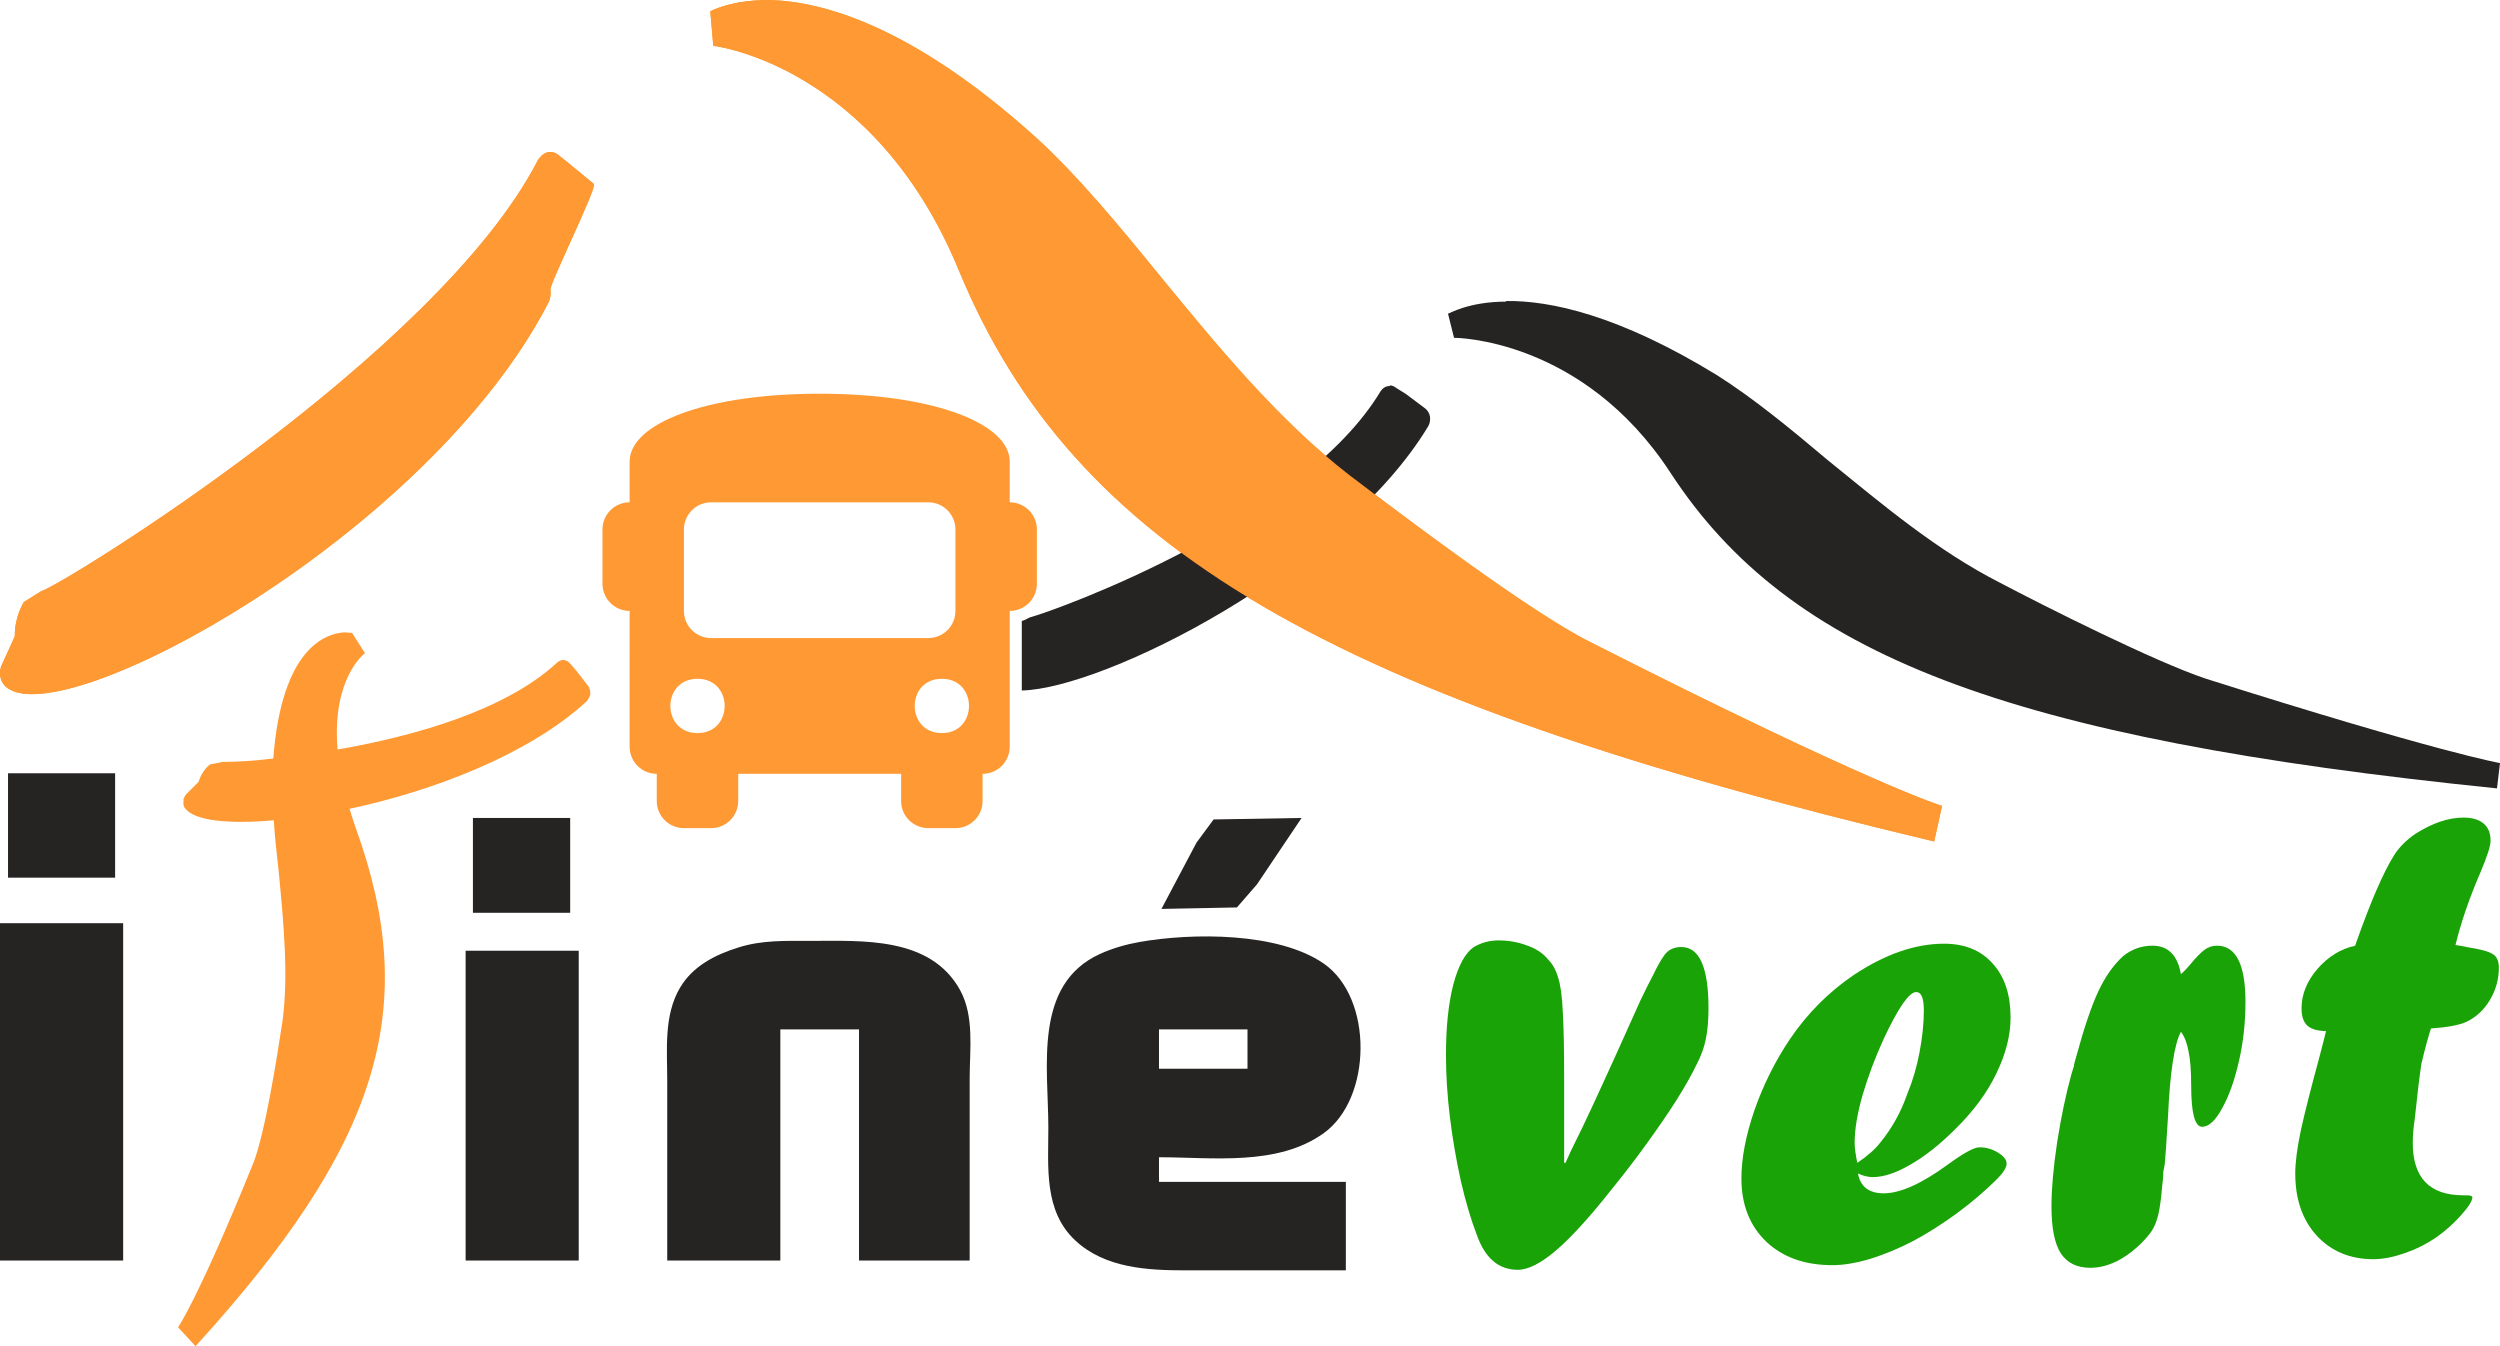 <?xml version="1.0" encoding="UTF-8" standalone="no"?>
<svg xmlns:inkscape="http://www.inkscape.org/namespaces/inkscape" xmlns:sodipodi="http://sodipodi.sourceforge.net/DTD/sodipodi-0.dtd" xmlns="http://www.w3.org/2000/svg" xmlns:svg="http://www.w3.org/2000/svg" width="414.449" height="223.176" viewBox="0 0 414.449 223.176" version="1.1" id="svg6" sodipodi:docname="logo_itinévert_orange.svg" inkscape:version="1.2.2 (b0a8486541, 2022-12-01)" xml:space="preserve">
  <defs id="defs10"/>
  <path d="m 6830.212,1658.023 c 18.904,0 31.506,4.951 31.506,11.252 v 2.25 4.501 c 2.49,0 4.501,2.011 4.501,4.501 v 9.002 c 0,2.49 -2.011,4.501 -4.501,4.501 v 22.505 c 0,2.49 -2.011,4.501 -4.501,4.501 v 4.501 c 0,2.49 -2.011,4.501 -4.501,4.501 h -4.501 c -2.49,0 -4.501,-2.011 -4.501,-4.501 v -4.501 h -27.006 v 4.501 c 0,2.49 -2.011,4.501 -4.501,4.501 h -4.501 c -2.49,0 -4.501,-2.011 -4.501,-4.501 v -4.501 c -2.49,0 -4.501,-2.011 -4.501,-4.501 v -22.505 c -2.49,0 -4.501,-2.011 -4.501,-4.501 v -9.002 c 0,-2.49 2.011,-4.501 4.501,-4.501 v 0 -4.501 0 -2.25 c 0,-6.301 12.603,-11.252 31.507,-11.252 z m -22.505,22.505 v 13.503 c 0,2.49 2.011,4.501 4.501,4.501 h 20.254 v -22.505 h -20.254 c -2.49,0 -4.501,2.011 -4.501,4.501 z m 24.755,18.004 h 15.753 c 2.49,0 4.501,-2.011 4.501,-4.501 v -13.503 c 0,-2.49 -2.011,-4.501 -4.501,-4.501 h -15.753 z m -22.505,15.753 c 6.001,0 6.001,-9.002 0,-9.002 -6.001,0 -6.001,9.002 0,9.002 z m 40.508,0 c 6.001,0 6.001,-9.002 0,-9.002 -6.001,0 -6.001,9.002 0,9.002 z" id="path387" style="fill:#ff9933;fill-opacity:1;stroke-width:1" sodipodi:nodetypes="ssccsscscssssccsssscscssscccsssssccsscssssccssssss"/>
  <path fill="#262323" d="m 6957.789,1642.753 c -6.3,0 -9.5,2 -9.7,2 l 1,4 c 0.1,0 21.3,0 35.9,22.4 19.7,30.2 55.6,44 137,52.3 l 0.5,-4.2 c 0,0 -10,-1.7 -48.8,-14 -8.4,-2.8 -26.7,-12 -34.1,-15.9 -10.4,-5.3 -19.4,-12.9 -28.4,-20.2 -6.4,-5.4 -12.5,-10.4 -18.5,-14.2 -16.3,-10 -27.7,-12.4 -35,-12.3 z m -19.4,14 c -0.6,0 -1.1,0.3 -1.5,0.9 -13.3,22.1 -56.2,37.2 -58.9,37.7 l -2.2,1.2 c -1,1.2 -1.2,3 -1.2,4 l -1.7,3 c -0.2,0.3 -0.2,0.7 -0.3,1 v 0.6 c 0.2,0.6 0.5,1 1,1.3 7.6,5.3 55.3,-16.6 71.2,-43 0.3,-0.5 0.4,-1.1 0.3,-1.7 -0.1,-0.5 -0.4,-1 -0.8,-1.3 l -3.2,-2.4 -1.6,-1 c -0.4,-0.3 -0.7,-0.4 -1,-0.4 z" id="path2-9-7-3-6-7" sodipodi:nodetypes="cccccccccccccccccccccccscccc"/>
  <path fill="#ff9933" d="m 6835.489,1592.753 c -6.1,0 -9.4,1.7 -9.7,1.9 l 0.5,5.7 c 0.2,0 26.7,3.2 40.7,37.2 19,46 61.2,70.8 161.7,94.7 l 1.3,-5.9 c -0.1,0 -12.3,-3.8 -58.4,-27.2 -10,-5 -31.1,-21 -39.8,-27.6 -11.8,-9.1 -21.8,-21.3 -31.4,-33 -7,-8.6 -13.7,-16.7 -20.6,-23 -20.5,-18.5 -35.4,-22.6 -44.3,-22.8 z m -36.3,25.2 c -0.8,0 -1.5,0.6 -2,1.4 -16.6,32.2 -79,70.5 -82.3,71.4 l -2.9,1.8 c -0.995,1.734 -1.513,3.701 -1.5,5.7 l -2,4.4 c -0.393,0.698 -0.534,1.51 -0.4,2.3 0.137,0.713 0.527,1.353 1.1,1.8 9.7,7.5 69.8,-25.3 89.7,-63.7 0.4,-0.7 0.5,-1.5 0.4,-2.3 -0.2,-0.8 7.8,-17 7.2,-17.5 l -4,-3.3 -2,-1.6 c -0.373,-0.281 -0.833,-0.423 -1.3,-0.4 z" id="path4-4-1-6-2-35-8" sodipodi:nodetypes="ccccccccccccccccccccccccc" style="fill:#ff9933;fill-opacity:1"/>
  <path style="fill:#262323;fill-opacity:1;stroke:none;stroke-width:1" d="m 6784.31,1733.633 v 14.031 h 14.391 v -14.031 h -14.391 m -76.27,0.72 v 64.758 h 15.83 v -64.758 H 6708.04 m 177.004,13.311 11.045,-0.217 2.935,-3.381 6.527,-9.714 -12.875,0.217 -2.494,3.381 -5.138,9.714 m 207.225,-4.677 v 10.793 h -7.915 v 13.311 h 7.915 v 16.189 c 0,3.765 -0.191,7.505 2.018,10.787 5.81,8.64 19.309,6.481 28.202,6.481 v -12.952 h -14.031 v -20.507 h 8.275 v -13.311 h -8.275 v -10.793 h -16.189 m -279.537,56.123 h 16.549 v -33.818 h 11.512 v 33.818 h 16.189 v -26.623 c 0,-4.223 0.714,-9.109 -1.405,-12.951 -4.346,-7.878 -14.342,-7.195 -21.98,-7.195 -3.606,0 -6.957,-0.133 -10.433,0.957 -3.393,1.063 -6.659,2.69 -8.553,5.879 -2.415,4.066 -1.88,9.157 -1.88,13.671 v 26.263 m 99.295,1.439 v -12.952 h -27.342 v -3.598 c 7.838,0 17.326,1.341 24.104,-3.522 7.091,-5.086 7.276,-19.785 0,-24.82 -6.652,-4.603 -19.231,-4.52 -26.982,-3.151 -1.95,0.345 -3.954,0.923 -5.756,1.744 -9.808,4.468 -7.555,16.585 -7.555,25.431 0,5.805 -0.683,12.192 3.963,16.512 4.351,4.045 10.581,4.355 16.184,4.355 h 23.385 m 110.808,0 v -12.952 h -27.342 v -3.598 c 8.114,0 17.556,1.293 24.459,-3.93 6.557,-4.962 6.375,-19.54 -0.368,-24.304 -6.761,-4.777 -19.782,-4.706 -27.688,-3.134 -1.796,0.357 -3.755,0.873 -5.396,1.694 -9.613,4.81 -7.195,16.402 -7.195,25.357 0,5.758 -0.967,11.96 3.598,16.359 4.288,4.133 10.596,4.508 16.189,4.508 h 23.744 m 12.952,-1.439 h 16.549 v -33.818 h 24.104 v -12.951 h -20.507 c -5.833,0 -12.109,0.268 -16.534,4.692 -3.747,3.748 -3.613,9.101 -3.613,14.015 v 28.062 m -252.555,-45.33 v 45.33 h 16.549 v -45.33 h -16.549 m 142.107,0 v 26.263 c 0,4.314 -0.694,9.43 1.565,13.311 4.517,7.761 14.444,7.195 22.18,7.195 3.525,0 7.048,0.034 10.433,-1.08 3.268,-1.075 6.433,-2.712 8.282,-5.757 2.329,-3.836 1.791,-9.006 1.791,-13.31 v -26.623 h -21.586 v 13.311 h 5.396 v 20.507 h -11.872 v -33.818 h -16.189 m -27.702,11.512 v 5.756 h -12.951 v -5.756 h 12.951 m 97.856,5.756 v -5.756 c 3.187,0 9.26,-1.189 12.118,0.217 1.229,0.605 1.28,4.359 0.257,5.17 -0.817,0.648 -2.412,0.37 -3.381,0.37 z" id="path1732" sodipodi:nodetypes="ccccccccccccccccccccccsccccccccccccccccscsscsccccccsscssscccccssscscsccccccscscccccccscssssccccccccccccccccssc"/>
  <path fill="#f93" d="m 6756.039,1713.215 c -2.694,0.146 -9.173,2.184 -10.411,18.419 -2.463,0.315 -4.943,0.485 -7.426,0.51 l -1.82,0.364 c -0.874,0.655 -1.456,1.82 -1.674,2.548 l -1.747,1.747 c -0.218,0.218 -0.291,0.437 -0.437,0.728 v 0.364 c -0.073,0.364 0,0.801 0.291,1.092 1.383,1.747 6.334,2.257 12.886,1.674 0.146,2.402 0.437,4.95 0.728,7.571 0.728,7.571 1.456,15.361 0.51,21.986 -0.728,4.805 -2.548,16.453 -4.295,20.676 -8.008,19.729 -10.92,23.806 -10.92,23.806 l 2.548,2.766 c 26.791,-29.412 32.979,-49.141 23.442,-75.568 -0.34,-0.962 -0.656,-1.933 -0.947,-2.912 12.231,-2.621 26.209,-7.935 34.654,-15.725 0.218,-0.291 0.437,-0.655 0.51,-1.019 0,-0.437 -0.073,-0.801 -0.291,-1.165 l -1.747,-2.257 -0.947,-1.092 c -0.51,-0.582 -1.31,-0.655 -1.893,-0.073 -7.644,7.062 -21.113,10.775 -32.033,12.668 -0.874,-10.411 3.931,-14.051 4.004,-14.051 l -1.893,-2.985 z" id="path4-5-7-9-9" style="fill:#ff9933;fill-opacity:1;stroke:none;stroke-width:0.795;stroke-opacity:1" sodipodi:nodetypes="cccccsccccccccccccccccccccc"/>
  <path d="m 6830.212,1905.145 c 18.904,0 31.506,4.951 31.506,11.252 v 2.25 4.501 c 2.49,0 4.501,2.011 4.501,4.501 v 9.002 c 0,2.49 -2.011,4.501 -4.501,4.501 v 22.505 c 0,2.49 -2.011,4.501 -4.501,4.501 v 4.501 c 0,2.49 -2.011,4.501 -4.501,4.501 h -4.501 c -2.49,0 -4.501,-2.011 -4.501,-4.501 v -4.501 h -27.006 v 4.501 c 0,2.49 -2.011,4.501 -4.501,4.501 h -4.501 c -2.49,0 -4.501,-2.011 -4.501,-4.501 v -4.501 c -2.49,0 -4.501,-2.011 -4.501,-4.501 v -22.505 c -2.49,0 -4.501,-2.011 -4.501,-4.501 v -9.002 c 0,-2.49 2.011,-4.501 4.501,-4.501 v 0 -4.501 0 -2.25 c 0,-6.301 12.603,-11.252 31.507,-11.252 z m -22.505,22.505 v 13.503 c 0,2.49 2.011,4.501 4.501,4.501 h 20.254 v -22.505 h -20.254 c -2.49,0 -4.501,2.011 -4.501,4.501 z m 24.755,18.004 h 15.753 c 2.49,0 4.501,-2.011 4.501,-4.501 v -13.503 c 0,-2.49 -2.011,-4.501 -4.501,-4.501 h -15.753 z m -22.505,15.753 c 6.001,0 6.001,-9.002 0,-9.002 -6.001,0 -6.001,9.002 0,9.002 z m 40.508,0 c 6.001,0 6.001,-9.002 0,-9.002 -6.001,0 -6.001,9.002 0,9.002 z" id="path387-6" style="fill:#ff9933;fill-opacity:1;stroke-width:1" sodipodi:nodetypes="ssccsscscssssccsssscscssscccsssssccsscssssccssssss"/>
  <path fill="#262323" d="m 6957.789,1889.874 c -6.3,0 -9.5,2 -9.7,2 l 1,4 c 0.1,0 21.3,0 35.9,22.4 19.7,30.2 55.6,44 137,52.3 l 0.5,-4.2 c 0,0 -10,-1.7 -48.8,-14 -8.4,-2.8 -26.7,-12 -34.1,-15.9 -10.4,-5.3 -19.4,-12.9 -28.4,-20.2 -6.4,-5.4 -12.5,-10.4 -18.5,-14.2 -16.3,-10 -27.7,-12.4 -35,-12.3 z m -19.4,14 c -0.6,0 -1.1,0.3 -1.5,0.9 -13.3,22.1 -56.2,37.2 -58.9,37.7 l -2.2,1.2 c -1,1.2 -1.2,3 -1.2,4 l -1.7,3 c -0.2,0.3 -0.2,0.7 -0.3,1 v 0.6 c 0.2,0.6 0.5,1 1,1.3 7.6,5.3 55.3,-16.6 71.2,-43 0.3,-0.5 0.4,-1.1 0.3,-1.7 -0.1,-0.5 -0.4,-1 -0.8,-1.3 l -3.2,-2.4 -1.6,-1 c -0.4,-0.3 -0.7,-0.4 -1,-0.4 z" id="path2-9-7-3-6-7-2" sodipodi:nodetypes="cccccccccccccccccccccccscccc"/>
  <path fill="#ff9933" d="m 6835.489,1839.874 c -6.1,0 -9.4,1.7 -9.7,1.9 l 0.5,5.7 c 0.2,0 26.7,3.2 40.7,37.2 19,46 61.2,70.8 161.7,94.7 l 1.3,-5.9 c -0.1,0 -12.3,-3.8 -58.4,-27.2 -10,-5 -31.1,-21 -39.8,-27.6 -11.8,-9.1 -21.8,-21.3 -31.4,-33 -7,-8.6 -13.7,-16.7 -20.6,-23 -20.5,-18.5 -35.4,-22.6 -44.3,-22.8 z m -36.3,25.2 c -0.8,0 -1.5,0.6 -2,1.4 -16.6,32.2 -79,70.5 -82.3,71.4 l -2.9,1.8 c -0.995,1.734 -1.513,3.701 -1.5,5.7 l -2,4.4 c -0.393,0.698 -0.534,1.51 -0.4,2.3 0.137,0.713 0.527,1.353 1.1,1.8 9.7,7.5 69.8,-25.3 89.7,-63.7 0.4,-0.7 0.5,-1.5 0.4,-2.3 -0.2,-0.8 7.8,-17 7.2,-17.5 l -4,-3.3 -2,-1.6 c -0.373,-0.281 -0.833,-0.423 -1.3,-0.4 z" id="path4-4-1-6-2-35-8-9" sodipodi:nodetypes="ccccccccccccccccccccccccc" style="fill:#ff9933;fill-opacity:1"/>
  <path style="fill:#262323;fill-opacity:1;stroke:none;stroke-width:1" d="m 6885.044,1994.786 11.045,-0.217 2.935,-3.381 6.527,-9.714 -12.875,0.217 -2.494,3.381 -5.138,9.714 m 207.225,-4.677 v 10.793 h -7.915 v 13.311 h 7.915 v 16.189 c 0,3.765 -0.191,7.505 2.018,10.788 5.81,8.64 19.309,6.481 28.202,6.481 v -12.952 h -14.031 v -20.507 h 8.275 v -13.311 h -8.275 v -10.793 h -16.189 m -279.537,56.123 h 16.549 v -33.818 h 11.512 v 33.818 h 16.189 v -26.623 c 0,-4.223 0.714,-9.109 -1.405,-12.951 -4.346,-7.878 -14.342,-7.195 -21.98,-7.195 -3.606,0 -6.957,-0.133 -10.433,0.957 -3.393,1.063 -6.659,2.69 -8.553,5.879 -2.415,4.066 -1.88,9.157 -1.88,13.671 v 26.263 m 99.295,1.439 v -12.952 h -27.342 v -3.598 c 7.838,0 17.326,1.341 24.104,-3.522 7.091,-5.086 7.276,-19.785 0,-24.82 -6.652,-4.603 -19.231,-4.52 -26.982,-3.151 -1.95,0.345 -3.954,0.923 -5.756,1.744 -9.808,4.468 -7.555,16.585 -7.555,25.431 0,5.805 -0.683,12.192 3.963,16.512 4.351,4.045 10.581,4.355 16.184,4.355 h 23.385 m 110.808,0 v -12.952 h -27.342 v -3.598 c 8.114,0 17.556,1.293 24.459,-3.93 6.557,-4.962 6.375,-19.54 -0.368,-24.304 -6.761,-4.777 -19.782,-4.706 -27.688,-3.134 -1.796,0.357 -3.755,0.873 -5.396,1.694 -9.613,4.81 -7.195,16.403 -7.195,25.357 0,5.758 -0.967,11.96 3.598,16.359 4.288,4.133 10.596,4.508 16.189,4.508 h 23.744 m 12.952,-1.439 h 16.549 v -33.818 h 24.104 v -12.951 h -20.507 c -5.832,0 -12.109,0.268 -16.534,4.692 -3.747,3.748 -3.613,9.101 -3.613,14.015 v 28.062 m -252.555,-45.33 v 45.33 h 16.549 v -45.33 h -16.549 m 142.107,0 v 26.263 c 0,4.314 -0.694,9.43 1.565,13.311 4.517,7.761 14.444,7.195 22.18,7.195 3.525,0 7.048,0.034 10.433,-1.08 3.268,-1.075 6.433,-2.712 8.282,-5.757 2.329,-3.835 1.791,-9.006 1.791,-13.31 v -26.623 h -21.586 v 13.311 h 5.396 v 20.507 h -11.872 v -33.818 h -16.189 m -27.702,11.512 v 5.756 h -12.951 v -5.756 h 12.951 m 97.856,5.756 v -5.756 c 3.187,0 9.26,-1.189 12.118,0.217 1.229,0.605 1.28,4.359 0.257,5.17 -0.817,0.648 -2.412,0.37 -3.381,0.37 z" id="path1732-1" sodipodi:nodetypes="ccccccccccccsccccccccccccccccscsscsccccccsscssscccccssscscsccccccscscccccccscssssccccccccccccccccssc"/>
  <path style="fill:#45d545;fill-opacity:1;stroke:none;stroke-width:1" d="m 6784.31,1980.755 v 14.031 h 14.391 v -14.031 h -14.391" id="path1732-5-2" sodipodi:nodetypes="ccccc"/>
  <path fill="#f93" d="m 6756.039,1960.337 c -2.694,0.146 -9.173,2.184 -10.411,18.419 -2.463,0.315 -4.943,0.485 -7.426,0.51 l -1.82,0.364 c -0.874,0.655 -1.456,1.82 -1.674,2.548 l -1.747,1.747 c -0.218,0.218 -0.291,0.437 -0.437,0.728 v 0.364 c -0.073,0.364 0,0.801 0.291,1.092 1.383,1.747 6.334,2.257 12.886,1.674 0.146,2.402 0.437,4.95 0.728,7.571 0.728,7.571 1.456,15.361 0.51,21.986 -0.728,4.805 -2.548,16.453 -4.295,20.676 -8.008,19.729 -10.92,23.806 -10.92,23.806 l 2.548,2.766 c 26.791,-29.412 32.979,-49.141 23.442,-75.568 -0.34,-0.962 -0.656,-1.933 -0.947,-2.912 12.231,-2.621 26.209,-7.935 34.654,-15.725 0.218,-0.291 0.437,-0.655 0.51,-1.019 0,-0.437 -0.073,-0.801 -0.291,-1.165 l -1.747,-2.257 -0.947,-1.092 c -0.51,-0.582 -1.31,-0.655 -1.893,-0.073 -7.644,7.062 -21.113,10.775 -32.033,12.668 -0.874,-10.411 3.931,-14.051 4.004,-14.051 l -1.893,-2.985 z" id="path4-5-7-9-9-7" style="fill:#ff9933;fill-opacity:1;stroke:none;stroke-width:0.795;stroke-opacity:1" sodipodi:nodetypes="cccccsccccccccccccccccccccc"/>
  <path d="m 6708.04,2000.902 v 45.33 h 16.549 v -45.33 H 6708.04" style="fill:#262323;fill-opacity:1;stroke:none;stroke-width:1" id="path908" sodipodi:nodetypes="ccccc"/>
  <path style="fill:#45d545;fill-opacity:1;stroke:none;stroke-width:1" d="m 6709.119,1980.755 v 14.031 h 14.391 v -14.031 h -14.391" id="path1732-5-2-3" sodipodi:nodetypes="ccccc"/>
  <g id="g1085" transform="translate(6704.936,375.316)">
    <path style="fill:none;fill-opacity:1;stroke:#19a307;stroke-width:2.5;stroke-dasharray:none;stroke-opacity:1" d="m 216.554,395.412 15.195,-0.299 4.038,-4.651 8.979,-13.364 -17.713,0.299 -3.431,4.651 -7.068,13.364 m 37.121,72.757 v -17.818 h -37.616 v -4.949 c 10.783,0 23.836,1.845 33.161,-4.845 9.755,-6.997 10.01,-27.22 0,-34.147 -9.152,-6.333 -26.457,-6.218 -37.121,-4.334 -2.683,0.474 -5.439,1.27 -7.919,2.4 -13.493,6.147 -10.394,22.817 -10.394,34.987 0,7.986 -0.94,16.774 5.452,22.716 5.986,5.566 14.557,5.991 22.265,5.991 h 32.172 m -19.798,-48.505 v 7.919 H 216.06 v -7.919 h 17.818" id="path1732-36-6-3" sodipodi:nodetypes="ccccccccccccsscssscccccc"/>
    <path fill="#262323" d="m 264.086,314.742 c -6.3,0 -9.5,2 -9.7,2 l 1,4 c 0.1,0 21.3,0 35.9,22.4 19.7,30.2 55.6,44 137,52.3 l 0.5,-4.2 c 0,0 -10,-1.7 -48.8,-14 -8.4,-2.8 -26.7,-12 -34.1,-15.9 -10.4,-5.3 -19.4,-12.9 -28.4,-20.2 -6.4,-5.4 -12.5,-10.4 -18.5,-14.2 -16.3,-10 -27.7,-12.4 -35,-12.3 z m -19.4,14 c -0.6,0 -1.1,0.3 -1.5,0.9 -13.3,22.1 -56.2,37.2 -58.9,37.7 l -2.2,1.2 c -1,1.2 -1.2,3 -1.2,4 l -1.7,3 c -0.2,0.3 -0.2,0.7 -0.3,1 v 0.6 c 0.2,0.6 0.5,1 1,1.3 7.6,5.3 55.3,-16.6 71.2,-43 0.3,-0.5 0.4,-1.1 0.3,-1.7 -0.1,-0.5 -0.4,-1 -0.8,-1.3 l -3.2,-2.4 -1.6,-1 c -0.4,-0.3 -0.7,-0.4 -1,-0.4 z" id="path2-9-7-3-6-7-2-3-7-6" sodipodi:nodetypes="cccccccccccccccccccccccscccc"/>
    <path fill="#ff9933" d="m 141.786,264.742 c -6.1,0 -9.4,1.7 -9.7,1.9 l 0.5,5.7 c 0.2,0 26.7,3.2 40.7,37.2 19,46 61.2,70.8 161.7,94.7 l 1.3,-5.9 c -0.1,0 -12.3,-3.8 -58.4,-27.2 -10,-5 -31.1,-21 -39.8,-27.6 -11.8,-9.1 -21.8,-21.3 -31.4,-33 -7,-8.6 -13.7,-16.7 -20.6,-23 -20.5,-18.5 -35.4,-22.6 -44.3,-22.8 z m -36.3,25.2 c -0.8,0 -1.5,0.6 -2,1.4 -16.6,32.2 -79,70.5 -82.3,71.4 l -2.9,1.8 c -0.995,1.734 -1.513,3.701 -1.5,5.7 l -2,4.4 c -0.393,0.698 -0.534,1.51 -0.4,2.3 0.137,0.713 0.528,1.353 1.1,1.8 9.7,7.5 69.8,-25.3 89.7,-63.7 0.4,-0.7 0.5,-1.5 0.4,-2.3 -0.2,-0.8 7.8,-17 7.2,-17.5 l -4,-3.3 -2,-1.6 c -0.373,-0.281 -0.833,-0.423 -1.3,-0.4 z" id="path4-4-1-6-2-35-8-9-5-5-7" sodipodi:nodetypes="ccccccccccccccccccccccccc" style="fill:#ff9933;fill-opacity:1"/>
    <path fill="#f93" d="m 68.336,375.469 c -2.694,0.146 -9.173,2.184 -10.411,18.419 -2.463,0.315 -4.943,0.485 -7.426,0.51 l -1.82,0.364 c -0.874,0.655 -1.456,1.82 -1.674,2.548 l -1.747,1.747 c -0.218,0.218 -0.291,0.437 -0.437,0.728 v 0.364 c -0.073,0.364 0,0.801 0.291,1.092 1.383,1.747 6.334,2.257 12.886,1.674 0.146,2.402 0.437,4.951 0.728,7.571 0.728,7.571 1.456,15.361 0.51,21.986 -0.728,4.805 -2.548,16.453 -4.295,20.676 -8.008,19.729 -10.92,23.806 -10.92,23.806 l 2.548,2.766 c 26.791,-29.412 32.979,-49.141 23.442,-75.568 -0.34,-0.962 -0.656,-1.933 -0.946,-2.912 12.231,-2.621 26.209,-7.935 34.654,-15.725 0.218,-0.291 0.437,-0.655 0.51,-1.019 0,-0.437 -0.073,-0.801 -0.291,-1.165 l -1.747,-2.257 -0.946,-1.092 c -0.51,-0.582 -1.31,-0.655 -1.893,-0.073 -7.644,7.062 -21.113,10.775 -32.033,12.668 -0.874,-10.411 3.931,-14.051 4.004,-14.051 l -1.893,-2.985 z" id="path4-5-7-9-9-7-9-3-5" style="fill:#ff9933;fill-opacity:1;stroke:none;stroke-width:0.795;stroke-opacity:1" sodipodi:nodetypes="cccccsccccccccccccccccccccc"/>
    <path d="m 15.668,387.388 v 17.31 h 17.754 v -17.31 h -17.754 m -1.331,24.856 v 55.925 h 20.417 v -55.925 h -20.417" style="fill:none;fill-opacity:1;stroke:#19a307;stroke-width:2.5;stroke-dasharray:none;stroke-opacity:1" id="path950-5-3"/>
    <path d="m 141.508,330.012 c 18.904,0 31.507,4.951 31.507,11.252 v 2.25 4.501 c 2.49,0 4.501,2.011 4.501,4.501 v 9.002 c 0,2.49 -2.011,4.501 -4.501,4.501 v 22.505 c 0,2.49 -2.011,4.501 -4.501,4.501 v 4.501 c 0,2.49 -2.011,4.501 -4.501,4.501 h -4.501 c -2.49,0 -4.501,-2.011 -4.501,-4.501 v -4.501 h -27.006 v 4.501 c 0,2.49 -2.011,4.501 -4.501,4.501 h -4.501 c -2.49,0 -4.501,-2.011 -4.501,-4.501 v -4.501 c -2.49,0 -4.501,-2.011 -4.501,-4.501 v -22.505 c -2.49,0 -4.501,-2.011 -4.501,-4.501 v -9.002 c 0,-2.49 2.011,-4.501 4.501,-4.501 v 0 -4.501 0 -2.25 c 0,-6.301 12.603,-11.252 31.507,-11.252 z m -22.505,22.505 v 13.503 c 0,2.49 2.011,4.501 4.501,4.501 h 20.254 v -22.505 h -20.254 c -2.49,0 -4.501,2.011 -4.501,4.501 z m 24.755,18.004 h 15.753 c 2.49,0 4.501,-2.011 4.501,-4.501 v -13.503 c 0,-2.49 -2.011,-4.501 -4.501,-4.501 h -15.753 z m -22.505,15.753 c 6.001,0 6.001,-9.002 0,-9.002 -6.001,0 -6.001,9.002 0,9.002 z m 40.508,0 c 6.001,0 6.001,-9.002 0,-9.002 -6.001,0 -6.001,9.002 0,9.002 z" id="path387-6-5-6-5" style="fill:#ff9933;fill-opacity:1;stroke-width:1" sodipodi:nodetypes="ssccsscscssssccsssscscssscccsssssccsscssssccssssss"/>
    <path style="fill:none;fill-opacity:1;stroke:#19a307;stroke-width:2.5;stroke-dasharray:none;stroke-opacity:1" d="m 91.965,402.692 v 14.031 H 106.356 V 402.692 H 91.965 m -1.079,20.147 v 45.33 H 107.435 V 422.839 H 90.886" id="path1732-6-2-6" sodipodi:nodetypes="cccccccccc"/>
    <g aria-label="vert" id="text1038-9-2" style="font-size:101.626px;line-height:1.25;letter-spacing:3px;fill:#ff9933;fill-opacity:1;stroke-width:1" transform="translate(14.337,264.742)">
      <path d="m 286.852,160.852 0.794,-1.538 q 1.241,-2.58 2.034,-3.424 0.844,-0.844 2.233,-0.844 4.069,0 4.069,9.18 0,2.68 -0.397,4.615 -0.397,1.935 -1.34,3.722 -1.141,2.382 -3.077,5.458 -1.935,3.027 -4.416,6.451 -2.431,3.374 -5.21,6.798 -4.962,6.302 -8.386,9.23 -3.424,2.928 -5.756,2.928 -4.317,0 -6.153,-5.26 -1.29,-3.325 -2.382,-8.039 -1.042,-4.714 -1.638,-9.527 -0.595,-4.863 -0.595,-9.379 0,-6.252 1.092,-10.52 1.141,-4.317 3.077,-5.657 1.737,-0.992 3.672,-0.992 2.283,0 4.268,0.744 2.035,0.695 3.176,2.084 1.042,1.042 1.538,2.779 0.546,1.687 0.695,5.21 0.198,3.474 0.198,9.627 v 2.531 4.764 5.607 h 0.198 q 0.943,-2.134 1.538,-3.275 1.588,-3.126 6.153,-13.199 0.943,-2.134 3.573,-7.94 z" style="font-family:forte;-inkscape-font-specification:forte;fill:#ff9933;fill-opacity:1" id="path1139-1-9"/>
      <path d="m 318.286,187.4 q 2.283,-1.538 3.474,-3.077 2.63,-3.225 4.069,-7.394 1.141,-2.729 1.786,-6.104 0.645,-3.374 0.645,-6.302 0,-2.729 -1.141,-2.729 -1.588,0 -4.863,6.997 -1.935,4.218 -3.176,8.436 -1.191,4.168 -1.191,7.195 0,1.042 0.397,2.977 z m 0.099,1.588 q 0.546,2.977 3.871,2.977 3.722,0 9.676,-4.367 3.474,-2.531 4.664,-2.531 1.489,0 2.779,0.794 1.29,0.794 1.29,1.638 0,0.893 -1.439,2.332 -2.63,2.63 -6.054,5.161 -3.424,2.481 -6.6,4.168 -3.176,1.638 -6.352,2.63 -3.176,0.943 -5.657,0.943 -6.203,0 -9.924,-3.523 -3.722,-3.573 -3.722,-9.478 0,-4.516 1.935,-10.173 1.985,-5.707 5.31,-10.669 3.92,-5.806 9.627,-9.676 7.046,-4.664 13.497,-4.664 4.664,0 7.294,2.977 2.68,2.928 2.68,8.088 0,4.019 -2.134,8.386 -2.084,4.367 -6.203,8.386 -3.374,3.374 -6.649,5.26 -3.225,1.886 -5.657,1.886 -1.092,0 -2.233,-0.546 z" style="font-family:forte;-inkscape-font-specification:forte;fill:#ff9933;fill-opacity:1" id="path1141-2-1"/>
      <path d="m 364.358,187.697 -0.198,0.992 q 0,0.844 -0.198,2.431 -0.198,2.431 -0.546,3.97 -0.347,1.538 -1.042,2.58 -0.695,0.992 -1.886,2.134 -3.622,3.325 -7.294,3.325 -2.977,0 -4.416,-2.183 -1.389,-2.183 -1.389,-7.046 0,-3.871 0.844,-9.527 0.893,-5.707 2.134,-10.222 l 0.397,-1.29 q 0,-0.298 0.298,-1.241 1.836,-6.749 3.374,-9.974 1.538,-3.275 3.722,-5.26 1.935,-1.538 4.367,-1.538 3.523,0 4.268,4.268 0.695,-0.595 1.34,-1.389 1.439,-1.737 2.233,-2.283 0.794,-0.595 1.836,-0.595 4.268,0 4.268,8.436 0,4.615 -0.992,8.932 -0.992,4.317 -2.531,7.046 -1.489,2.729 -2.977,2.729 -1.638,0 -1.638,-6.203 0,-3.275 -0.397,-5.111 -0.347,-1.886 -1.141,-2.928 -1.489,2.779 -1.935,12.703 -0.347,5.756 -0.496,7.245 z" style="font-family:forte;-inkscape-font-specification:forte;fill:#ff9933;fill-opacity:1" id="path1143-7-2"/>
      <path d="m 392.913,154.848 0.198,-0.595 q 3.275,-9.23 5.657,-13.001 1.141,-1.786 3.176,-3.176 3.821,-2.431 7.195,-2.431 1.985,0 3.027,0.893 1.042,0.893 1.042,2.58 0,1.141 -1.489,4.664 -2.531,5.855 -3.771,10.966 0.844,0.099 1.638,0.298 2.977,0.447 3.92,1.042 0.943,0.546 0.943,2.035 0,2.63 -1.34,4.863 -1.34,2.233 -3.523,3.275 -1.638,0.744 -5.31,0.992 -0.645,1.935 -1.439,5.31 -0.447,2.977 -0.992,8.237 -0.298,1.935 -0.298,3.622 0,7.84 7.592,7.84 h 0.298 0.149 q 0.893,0 0.893,0.298 0,0.794 -1.687,2.68 -1.687,1.886 -3.722,3.325 -2.183,1.489 -4.764,2.382 -2.58,0.893 -4.664,0.893 -5.21,0 -8.485,-3.523 -3.225,-3.523 -3.225,-9.329 0,-2.481 0.844,-6.5 0.893,-4.019 2.729,-10.768 0.298,-1.191 0.645,-2.481 0.347,-1.34 0.397,-1.588 -1.985,-0.05 -2.828,-0.844 -0.844,-0.794 -0.844,-2.58 0,-3.126 2.382,-5.905 2.431,-2.779 5.657,-3.474 z" style="font-family:forte;-inkscape-font-specification:forte;fill:#ff9933;fill-opacity:1" id="path1145-0-7"/>
    </g>
    <path d="m 123.042,468.17 h 20.476 v -41.842 h 14.244 v 41.842 h 20.031 v -32.939 c 0,-5.224 0.884,-11.27 -1.738,-16.024 -5.377,-9.747 -17.745,-8.902 -27.195,-8.902 -4.461,0 -8.608,-0.164 -12.909,1.184 -4.198,1.315 -8.239,3.329 -10.583,7.274 -2.989,5.03 -2.326,11.33 -2.326,16.915 v 32.494" style="fill:none;fill-opacity:1;stroke:#19a307;stroke-width:2.5;stroke-dasharray:none;stroke-opacity:1" id="path1098-9-0"/>
  </g>
  <g id="g1244" transform="translate(6926.497,59.553)">
    <path style="fill:#262323;fill-opacity:1;stroke:none;stroke-width:1" d="m 202.217,346.374 15.195,-0.299 4.038,-4.651 8.979,-13.364 -17.713,0.299 -3.431,4.651 -7.068,13.364 m 37.121,72.757 v -17.818 h -37.616 v -4.949 c 10.783,0 23.836,1.845 33.161,-4.845 9.755,-6.997 10.01,-27.22 0,-34.147 -9.152,-6.333 -26.457,-6.218 -37.121,-4.334 -2.683,0.474 -5.439,1.27 -7.919,2.4 -13.493,6.147 -10.394,22.817 -10.394,34.987 0,7.986 -0.94,16.774 5.452,22.716 5.986,5.566 14.557,5.991 22.265,5.991 h 32.172 m -19.798,-48.505 v 7.919 h -17.818 v -7.919 h 17.818" id="path1732-36-5" sodipodi:nodetypes="ccccccccccccsscssscccccc"/>
    <path fill="#262323" d="m 249.749,265.704 c -6.3,0 -9.5,2 -9.7,2 l 1,4 c 0.1,0 21.3,0 35.9,22.4 19.7,30.2 55.6,44 137,52.3 l 0.5,-4.2 c 0,0 -10,-1.7 -48.8,-14 -8.4,-2.8 -26.7,-12 -34.1,-15.9 -10.4,-5.3 -19.4,-12.9 -28.4,-20.2 -6.4,-5.4 -12.5,-10.4 -18.5,-14.2 -16.3,-10 -27.7,-12.4 -35,-12.3 z m -19.4,14 c -0.6,0 -1.1,0.3 -1.5,0.9 -13.3,22.1 -56.2,37.2 -58.9,37.7 l -2.2,1.2 c -1,1.2 -1.2,3 -1.2,4 l -1.7,3 c -0.2,0.3 -0.2,0.7 -0.3,1 v 0.6 c 0.2,0.6 0.5,1 1,1.3 7.6,5.3 55.3,-16.6 71.2,-43 0.3,-0.5 0.4,-1.1 0.3,-1.7 -0.1,-0.5 -0.4,-1 -0.8,-1.3 l -3.2,-2.4 -1.6,-1 c -0.4,-0.3 -0.7,-0.4 -1,-0.4 z" id="path2-9-7-3-6-7-2-3-5" sodipodi:nodetypes="cccccccccccccccccccccccscccc"/>
    <path fill="#ff9933" d="m 127.449,215.704 c -6.1,0 -9.4,1.7 -9.7,1.9 l 0.5,5.7 c 0.2,0 26.7,3.2 40.7,37.2 19,46 61.2,70.8 161.7,94.7 l 1.3,-5.9 c -0.1,0 -12.3,-3.8 -58.4,-27.2 -10,-5 -31.1,-21 -39.8,-27.6 -11.8,-9.1 -21.8,-21.3 -31.4,-33 -7,-8.6 -13.7,-16.7 -20.6,-23 -20.5,-18.5 -35.4,-22.6 -44.3,-22.8 z M 91.149,240.904 c -0.8,0 -1.5,0.6 -2,1.4 -16.6,32.2 -79,70.5 -82.3,71.4 l -2.9,1.8 c -0.995,1.734 -1.513,3.701 -1.5,5.7 l -2,4.4 c -0.393,0.698 -0.534,1.51 -0.4,2.3 0.137,0.713 0.528,1.353 1.1,1.8 9.7,7.5 69.8,-25.3 89.7,-63.7 0.4,-0.7 0.5,-1.5 0.4,-2.3 -0.2,-0.8 7.8,-17 7.2,-17.5 l -4,-3.3 -2,-1.6 c -0.373,-0.281 -0.833,-0.423 -1.3,-0.4 z" id="path4-4-1-6-2-35-8-9-5-4" sodipodi:nodetypes="ccccccccccccccccccccccccc" style="fill:#ff9933;fill-opacity:1"/>
    <path fill="#f93" d="m 53.999,326.43 c -2.694,0.146 -9.173,2.184 -10.411,18.419 -2.463,0.315 -4.943,0.485 -7.426,0.51 l -1.82,0.364 c -0.874,0.655 -1.456,1.82 -1.674,2.548 l -1.747,1.747 c -0.218,0.218 -0.291,0.437 -0.437,0.728 v 0.364 c -0.073,0.364 0,0.801 0.291,1.092 1.383,1.747 6.334,2.257 12.886,1.674 0.146,2.402 0.437,4.951 0.728,7.571 0.728,7.571 1.456,15.361 0.51,21.986 -0.728,4.805 -2.548,16.453 -4.295,20.676 -8.008,19.729 -10.92,23.806 -10.92,23.806 l 2.548,2.766 c 26.791,-29.412 32.979,-49.141 23.442,-75.568 -0.34,-0.962 -0.656,-1.933 -0.946,-2.912 12.231,-2.621 26.209,-7.935 34.654,-15.725 0.218,-0.291 0.437,-0.655 0.51,-1.019 0,-0.437 -0.073,-0.801 -0.291,-1.165 l -1.747,-2.257 -0.946,-1.092 c -0.51,-0.582 -1.31,-0.655 -1.893,-0.073 -7.644,7.062 -21.113,10.775 -32.033,12.668 -0.874,-10.411 3.931,-14.051 4.004,-14.051 l -1.893,-2.985 z" id="path4-5-7-9-9-7-9-7" style="fill:#ff9933;fill-opacity:1;stroke:none;stroke-width:0.795;stroke-opacity:1" sodipodi:nodetypes="cccccsccccccccccccccccccccc"/>
    <path d="m 1.331,338.35 v 17.31 H 19.085 V 338.35 H 1.331 M 0,363.206 V 419.131 H 20.417 V 363.206 H 0" style="fill:#262323;fill-opacity:1;stroke:none;stroke-width:1" id="path950-6"/>
    <path d="m 127.171,280.974 c 18.904,0 31.507,4.951 31.507,11.252 v 2.25 4.501 c 2.49,0 4.501,2.011 4.501,4.501 v 9.002 c 0,2.49 -2.011,4.501 -4.501,4.501 v 22.505 c 0,2.49 -2.011,4.501 -4.501,4.501 v 4.501 c 0,2.49 -2.011,4.501 -4.501,4.501 h -4.501 c -2.49,0 -4.501,-2.011 -4.501,-4.501 v -4.501 h -27.006 v 4.501 c 0,2.49 -2.011,4.501 -4.501,4.501 h -4.501 c -2.49,0 -4.501,-2.011 -4.501,-4.501 v -4.501 c -2.49,0 -4.501,-2.011 -4.501,-4.501 v -22.505 c -2.49,0 -4.501,-2.011 -4.501,-4.501 v -9.002 c 0,-2.49 2.011,-4.501 4.501,-4.501 v 0 -4.501 0 -2.25 c 0,-6.301 12.603,-11.252 31.507,-11.252 z m -22.505,22.505 v 13.503 c 0,2.49 2.011,4.501 4.501,4.501 h 20.254 v -22.505 h -20.254 c -2.49,0 -4.501,2.011 -4.501,4.501 z m 24.755,18.004 h 15.753 c 2.49,0 4.501,-2.011 4.501,-4.501 v -13.503 c 0,-2.49 -2.011,-4.501 -4.501,-4.501 h -15.753 z m -22.505,15.753 c 6.001,0 6.001,-9.002 0,-9.002 -6.001,0 -6.001,9.002 0,9.002 z m 40.508,0 c 6.001,0 6.001,-9.002 0,-9.002 -6.001,0 -6.001,9.002 0,9.002 z" id="path387-6-5-56" style="fill:#ff9933;fill-opacity:1;stroke-width:1" sodipodi:nodetypes="ssccsscscssssccsssscscssscccsssssccsscssssccssssss"/>
    <path style="fill:#262323;fill-opacity:1;stroke:none;stroke-width:1" d="m 77.628,353.654 v 14.031 h 14.391 v -14.031 h -14.391 m -1.079,20.147 V 419.131 H 93.098 V 373.801 H 76.549" id="path1732-6-9" sodipodi:nodetypes="cccccccccc"/>
    <g aria-label="vert" id="text1038-3" style="font-size:101.626px;line-height:1.25;letter-spacing:3px;fill:#3fa632;fill-opacity:1;stroke-width:1" transform="translate(0,215.704)">
      <path d="m 286.852,160.852 0.794,-1.538 q 1.241,-2.58 2.034,-3.424 0.844,-0.844 2.233,-0.844 4.069,0 4.069,9.18 0,2.68 -0.397,4.615 -0.397,1.935 -1.34,3.722 -1.141,2.382 -3.077,5.458 -1.935,3.027 -4.416,6.451 -2.431,3.374 -5.21,6.798 -4.962,6.302 -8.386,9.23 -3.424,2.928 -5.756,2.928 -4.317,0 -6.153,-5.26 -1.29,-3.325 -2.382,-8.039 -1.042,-4.714 -1.638,-9.527 -0.595,-4.863 -0.595,-9.379 0,-6.252 1.092,-10.52 1.141,-4.317 3.077,-5.657 1.737,-0.992 3.672,-0.992 2.283,0 4.268,0.744 2.035,0.695 3.176,2.084 1.042,1.042 1.538,2.779 0.546,1.687 0.695,5.21 0.198,3.474 0.198,9.627 v 2.531 4.764 5.607 h 0.198 q 0.943,-2.134 1.538,-3.275 1.588,-3.126 6.153,-13.199 0.943,-2.134 3.573,-7.94 z" style="font-family:forte;-inkscape-font-specification:forte;fill:#3fa632;fill-opacity:1" id="path1139-7"/>
      <path d="m 318.286,187.4 q 2.283,-1.538 3.474,-3.077 2.63,-3.225 4.069,-7.394 1.141,-2.729 1.786,-6.104 0.645,-3.374 0.645,-6.302 0,-2.729 -1.141,-2.729 -1.588,0 -4.863,6.997 -1.935,4.218 -3.176,8.436 -1.191,4.168 -1.191,7.195 0,1.042 0.397,2.977 z m 0.099,1.588 q 0.546,2.977 3.871,2.977 3.722,0 9.676,-4.367 3.474,-2.531 4.664,-2.531 1.489,0 2.779,0.794 1.29,0.794 1.29,1.638 0,0.893 -1.439,2.332 -2.63,2.63 -6.054,5.161 -3.424,2.481 -6.6,4.168 -3.176,1.638 -6.352,2.63 -3.176,0.943 -5.657,0.943 -6.203,0 -9.924,-3.523 -3.722,-3.573 -3.722,-9.478 0,-4.516 1.935,-10.173 1.985,-5.707 5.31,-10.669 3.92,-5.806 9.627,-9.676 7.046,-4.664 13.497,-4.664 4.664,0 7.294,2.977 2.68,2.928 2.68,8.088 0,4.019 -2.134,8.386 -2.084,4.367 -6.203,8.386 -3.374,3.374 -6.649,5.26 -3.225,1.886 -5.657,1.886 -1.092,0 -2.233,-0.546 z" style="font-family:forte;-inkscape-font-specification:forte;fill:#3fa632;fill-opacity:1" id="path1141-4"/>
      <path d="m 364.358,187.697 -0.198,0.992 q 0,0.844 -0.198,2.431 -0.198,2.431 -0.546,3.97 -0.347,1.538 -1.042,2.58 -0.695,0.992 -1.886,2.134 -3.622,3.325 -7.294,3.325 -2.977,0 -4.416,-2.183 -1.389,-2.183 -1.389,-7.046 0,-3.871 0.844,-9.527 0.893,-5.707 2.134,-10.222 l 0.397,-1.29 q 0,-0.298 0.298,-1.241 1.836,-6.749 3.374,-9.974 1.538,-3.275 3.722,-5.26 1.935,-1.538 4.367,-1.538 3.523,0 4.268,4.268 0.695,-0.595 1.34,-1.389 1.439,-1.737 2.233,-2.283 0.794,-0.595 1.836,-0.595 4.268,0 4.268,8.436 0,4.615 -0.992,8.932 -0.992,4.317 -2.531,7.046 -1.489,2.729 -2.977,2.729 -1.638,0 -1.638,-6.203 0,-3.275 -0.397,-5.111 -0.347,-1.886 -1.141,-2.928 -1.489,2.779 -1.935,12.703 -0.347,5.756 -0.496,7.245 z" style="font-family:forte;-inkscape-font-specification:forte;fill:#3fa632;fill-opacity:1" id="path1143-5"/>
      <path d="m 392.913,154.848 0.198,-0.595 q 3.275,-9.23 5.657,-13.001 1.141,-1.786 3.176,-3.176 3.821,-2.431 7.195,-2.431 1.985,0 3.027,0.893 1.042,0.893 1.042,2.58 0,1.141 -1.489,4.664 -2.531,5.855 -3.771,10.966 0.844,0.099 1.638,0.298 2.977,0.447 3.92,1.042 0.943,0.546 0.943,2.035 0,2.63 -1.34,4.863 -1.34,2.233 -3.523,3.275 -1.638,0.744 -5.31,0.992 -0.645,1.935 -1.439,5.31 -0.447,2.977 -0.992,8.237 -0.298,1.935 -0.298,3.622 0,7.84 7.592,7.84 h 0.298 0.149 q 0.893,0 0.893,0.298 0,0.794 -1.687,2.68 -1.687,1.886 -3.722,3.325 -2.183,1.489 -4.764,2.382 -2.58,0.893 -4.664,0.893 -5.21,0 -8.485,-3.523 -3.225,-3.523 -3.225,-9.329 0,-2.481 0.844,-6.5 0.893,-4.019 2.729,-10.768 0.298,-1.191 0.645,-2.481 0.347,-1.34 0.397,-1.588 -1.985,-0.05 -2.828,-0.844 -0.844,-0.794 -0.844,-2.58 0,-3.126 2.382,-5.905 2.431,-2.779 5.657,-3.474 z" style="font-family:forte;-inkscape-font-specification:forte;fill:#3fa632;fill-opacity:1" id="path1145-2"/>
    </g>
    <path d="m 108.705,419.131 h 20.476 v -41.842 h 14.244 v 41.842 h 20.031 v -32.939 c 0,-5.224 0.884,-11.27 -1.738,-16.024 -5.377,-9.747 -17.745,-8.902 -27.195,-8.902 -4.461,0 -8.608,-0.164 -12.909,1.184 -4.198,1.315 -8.239,3.329 -10.583,7.274 -2.989,5.03 -2.326,11.33 -2.326,16.915 v 32.494" style="fill:#262323;fill-opacity:1;stroke:none;stroke-width:1" id="path1098-5"/>
  </g>
  <path style="fill:#2ecd2e;fill-opacity:1;stroke:#2ecd2e;stroke-width:1;stroke-opacity:1" d="m 7628.046,605.83 15.195,-0.299 4.038,-4.651 8.979,-13.364 -17.713,0.299 -3.431,4.651 -7.068,13.364 m 37.121,72.757 v -17.818 h -37.616 v -4.949 c 10.783,0 23.836,1.845 33.161,-4.845 9.755,-6.997 10.01,-27.22 0,-34.147 -9.152,-6.333 -26.457,-6.218 -37.12,-4.334 -2.683,0.474 -5.439,1.27 -7.919,2.4 -13.493,6.147 -10.394,22.817 -10.394,34.987 0,7.987 -0.94,16.774 5.452,22.716 5.986,5.566 14.557,5.991 22.265,5.991 h 32.172 m -19.798,-48.505 v 7.919 h -17.818 v -7.919 h 17.818" id="path1732-36-3" sodipodi:nodetypes="ccccccccccccsscssscccccc"/>
  <path fill="#262323" d="m 7675.578,525.159 c -6.3,0 -9.5,2 -9.7,2 l 1,4 c 0.1,0 21.3,0 35.9,22.4 19.7,30.2 55.6,44 137,52.3 l 0.5,-4.2 c 0,0 -10,-1.7 -48.8,-14 -8.4,-2.8 -26.7,-12 -34.1,-15.9 -10.4,-5.3 -19.4,-12.9 -28.4,-20.2 -6.4,-5.4 -12.5,-10.4 -18.5,-14.2 -16.3,-10 -27.7,-12.4 -35,-12.3 z m -19.4,14 c -0.6,0 -1.1,0.3 -1.5,0.9 -13.3,22.1 -56.2,37.2 -58.9,37.7 l -2.2,1.2 c -1,1.2 -1.2,3 -1.2,4 l -1.7,3 c -0.2,0.3 -0.2,0.7 -0.3,1 v 0.6 c 0.2,0.6 0.5,1 1,1.3 7.6,5.3 55.3,-16.6 71.2,-43 0.3,-0.5 0.4,-1.1 0.3,-1.7 -0.1,-0.5 -0.4,-1 -0.8,-1.3 l -3.2,-2.4 -1.6,-1 c -0.4,-0.3 -0.7,-0.4 -1,-0.4 z" id="path2-9-7-3-6-7-2-3-6" sodipodi:nodetypes="cccccccccccccccccccccccscccc"/>
  <path fill="#ff9933" d="m 7553.278,475.159 c -6.1,0 -9.4,1.7 -9.7,1.9 l 0.5,5.7 c 0.2,0 26.7,3.2 40.7,37.2 19,46 61.2,70.8 161.7,94.7 l 1.3,-5.9 c -0.1,0 -12.3,-3.8 -58.4,-27.2 -10,-5 -31.1,-21 -39.8,-27.6 -11.8,-9.1 -21.8,-21.3 -31.4,-33 -7,-8.6 -13.7,-16.7 -20.6,-23 -20.5,-18.5 -35.4,-22.6 -44.3,-22.8 z m -36.3,25.2 c -0.8,0 -1.5,0.6 -2,1.4 -16.6,32.2 -79,70.5 -82.3,71.4 l -2.9,1.8 c -0.995,1.734 -1.513,3.701 -1.5,5.7 l -2,4.4 c -0.393,0.698 -0.534,1.51 -0.4,2.3 0.137,0.713 0.528,1.353 1.1,1.8 9.7,7.5 69.8,-25.3 89.7,-63.7 0.4,-0.7 0.5,-1.5 0.4,-2.3 -0.2,-0.8 7.8,-17 7.2,-17.5 l -4,-3.3 -2,-1.6 c -0.373,-0.281 -0.833,-0.423 -1.3,-0.4 z" id="path4-4-1-6-2-35-8-9-5-7" sodipodi:nodetypes="ccccccccccccccccccccccccc" style="fill:#ff9933;fill-opacity:1"/>
  <path fill="#f93" d="m 7479.828,585.886 c -2.694,0.146 -9.173,2.184 -10.411,18.419 -2.463,0.315 -4.943,0.485 -7.426,0.51 l -1.82,0.364 c -0.874,0.655 -1.456,1.82 -1.675,2.548 l -1.747,1.747 c -0.218,0.218 -0.291,0.437 -0.437,0.728 v 0.364 c -0.073,0.364 0,0.801 0.291,1.092 1.383,1.747 6.334,2.257 12.886,1.674 0.146,2.402 0.437,4.951 0.728,7.571 0.728,7.571 1.456,15.361 0.51,21.986 -0.728,4.805 -2.548,16.453 -4.295,20.676 -8.008,19.729 -10.92,23.806 -10.92,23.806 l 2.548,2.767 c 26.791,-29.412 32.979,-49.141 23.442,-75.568 -0.34,-0.963 -0.656,-1.933 -0.946,-2.912 12.231,-2.621 26.209,-7.935 34.654,-15.725 0.218,-0.291 0.437,-0.655 0.51,-1.019 0,-0.437 -0.073,-0.801 -0.291,-1.165 l -1.747,-2.257 -0.946,-1.092 c -0.51,-0.583 -1.31,-0.655 -1.893,-0.073 -7.644,7.062 -21.113,10.775 -32.033,12.668 -0.874,-10.411 3.931,-14.051 4.004,-14.051 l -1.893,-2.985 z" id="path4-5-7-9-9-7-9-5" style="fill:#ff9933;fill-opacity:1;stroke:none;stroke-width:0.795;stroke-opacity:1" sodipodi:nodetypes="cccccsccccccccccccccccccccc"/>
  <path d="m 7427.16,597.806 v 17.31 h 17.754 v -17.31 h -17.754 m -1.331,24.856 v 55.925 h 20.417 v -55.925 h -20.417" style="fill:#2ecd2e;fill-opacity:1;stroke:#2ecd2e;stroke-width:1;stroke-opacity:1" id="path950-3"/>
  <path d="m 7553,540.43 c 18.904,0 31.507,4.951 31.507,11.252 v 2.25 4.501 c 2.49,0 4.501,2.011 4.501,4.501 v 9.002 c 0,2.49 -2.011,4.501 -4.501,4.501 v 22.505 c 0,2.49 -2.011,4.501 -4.501,4.501 v 4.501 c 0,2.49 -2.011,4.501 -4.501,4.501 h -4.501 c -2.49,0 -4.501,-2.011 -4.501,-4.501 v -4.501 h -27.006 v 4.501 c 0,2.49 -2.011,4.501 -4.501,4.501 h -4.501 c -2.49,0 -4.501,-2.011 -4.501,-4.501 v -4.501 c -2.49,0 -4.501,-2.011 -4.501,-4.501 v -22.505 c -2.49,0 -4.501,-2.011 -4.501,-4.501 v -9.002 c 0,-2.49 2.011,-4.501 4.501,-4.501 v 0 -4.501 0 -2.25 c 0,-6.301 12.603,-11.252 31.506,-11.252 z m -22.505,22.505 v 13.503 c 0,2.49 2.011,4.501 4.501,4.501 h 20.254 v -22.505 h -20.254 c -2.49,0 -4.501,2.011 -4.501,4.501 z m 24.755,18.004 h 15.753 c 2.49,0 4.501,-2.011 4.501,-4.501 v -13.503 c 0,-2.49 -2.011,-4.501 -4.501,-4.501 h -15.753 z m -22.505,15.753 c 6.001,0 6.001,-9.002 0,-9.002 -6.001,0 -6.001,9.002 0,9.002 z m 40.508,0 c 6.001,0 6.001,-9.002 0,-9.002 -6.001,0 -6.001,9.002 0,9.002 z" id="path387-6-5-5" style="fill:#ff9933;fill-opacity:1;stroke-width:1" sodipodi:nodetypes="ssccsscscssssccsssscscssscccsssssccsscssssccssssss"/>
  <path style="fill:#2ecd2e;fill-opacity:1;stroke:#2ecd2e;stroke-width:1;stroke-opacity:1" d="m 7503.457,613.11 v 14.031 h 14.391 v -14.031 h -14.391 m -1.079,20.147 v 45.33 h 16.549 v -45.33 h -16.549" id="path1732-6-6" sodipodi:nodetypes="cccccccccc"/>
  <g aria-label="vert" id="text1038-2" style="font-size:101.626px;line-height:1.25;letter-spacing:3px;fill:#262323;fill-opacity:1;stroke-width:1" transform="translate(7425.829,475.159)">
    <path d="m 286.852,160.852 0.794,-1.538 q 1.241,-2.58 2.034,-3.424 0.844,-0.844 2.233,-0.844 4.069,0 4.069,9.18 0,2.68 -0.397,4.615 -0.397,1.935 -1.34,3.722 -1.141,2.382 -3.077,5.458 -1.935,3.027 -4.416,6.451 -2.431,3.374 -5.21,6.798 -4.962,6.302 -8.386,9.23 -3.424,2.928 -5.756,2.928 -4.317,0 -6.153,-5.26 -1.29,-3.325 -2.382,-8.039 -1.042,-4.714 -1.638,-9.527 -0.595,-4.863 -0.595,-9.379 0,-6.252 1.092,-10.52 1.141,-4.317 3.077,-5.657 1.737,-0.992 3.672,-0.992 2.283,0 4.268,0.744 2.035,0.695 3.176,2.084 1.042,1.042 1.538,2.779 0.546,1.687 0.695,5.21 0.198,3.474 0.198,9.627 v 2.531 4.764 5.607 h 0.198 q 0.943,-2.134 1.538,-3.275 1.588,-3.126 6.153,-13.199 0.943,-2.134 3.573,-7.94 z" style="font-family:forte;-inkscape-font-specification:forte;fill:#262323;fill-opacity:1" id="path1139-9"/>
    <path d="m 318.286,187.4 q 2.283,-1.538 3.474,-3.077 2.63,-3.225 4.069,-7.394 1.141,-2.729 1.786,-6.104 0.645,-3.374 0.645,-6.302 0,-2.729 -1.141,-2.729 -1.588,0 -4.863,6.997 -1.935,4.218 -3.176,8.436 -1.191,4.168 -1.191,7.195 0,1.042 0.397,2.977 z m 0.099,1.588 q 0.546,2.977 3.871,2.977 3.722,0 9.676,-4.367 3.474,-2.531 4.664,-2.531 1.489,0 2.779,0.794 1.29,0.794 1.29,1.638 0,0.893 -1.439,2.332 -2.63,2.63 -6.054,5.161 -3.424,2.481 -6.6,4.168 -3.176,1.638 -6.352,2.63 -3.176,0.943 -5.657,0.943 -6.203,0 -9.924,-3.523 -3.722,-3.573 -3.722,-9.478 0,-4.516 1.935,-10.173 1.985,-5.707 5.31,-10.669 3.92,-5.806 9.627,-9.676 7.046,-4.664 13.497,-4.664 4.664,0 7.294,2.977 2.68,2.928 2.68,8.088 0,4.019 -2.134,8.386 -2.084,4.367 -6.203,8.386 -3.374,3.374 -6.649,5.26 -3.225,1.886 -5.657,1.886 -1.092,0 -2.233,-0.546 z" style="font-family:forte;-inkscape-font-specification:forte;fill:#262323;fill-opacity:1" id="path1141-1"/>
    <path d="m 364.358,187.697 -0.198,0.992 q 0,0.844 -0.198,2.431 -0.198,2.431 -0.546,3.97 -0.347,1.538 -1.042,2.58 -0.695,0.992 -1.886,2.134 -3.622,3.325 -7.294,3.325 -2.977,0 -4.416,-2.183 -1.389,-2.183 -1.389,-7.046 0,-3.871 0.844,-9.527 0.893,-5.707 2.134,-10.222 l 0.397,-1.29 q 0,-0.298 0.298,-1.241 1.836,-6.749 3.374,-9.974 1.538,-3.275 3.722,-5.26 1.935,-1.538 4.367,-1.538 3.523,0 4.268,4.268 0.695,-0.595 1.34,-1.389 1.439,-1.737 2.233,-2.283 0.794,-0.595 1.836,-0.595 4.268,0 4.268,8.436 0,4.615 -0.992,8.932 -0.992,4.317 -2.531,7.046 -1.489,2.729 -2.977,2.729 -1.638,0 -1.638,-6.203 0,-3.275 -0.397,-5.111 -0.347,-1.886 -1.141,-2.928 -1.489,2.779 -1.935,12.703 -0.347,5.756 -0.496,7.245 z" style="font-family:forte;-inkscape-font-specification:forte;fill:#262323;fill-opacity:1" id="path1143-2"/>
    <path d="m 392.913,154.848 0.198,-0.595 q 3.275,-9.23 5.657,-13.001 1.141,-1.786 3.176,-3.176 3.821,-2.431 7.195,-2.431 1.985,0 3.027,0.893 1.042,0.893 1.042,2.58 0,1.141 -1.489,4.664 -2.531,5.855 -3.771,10.966 0.844,0.099 1.638,0.298 2.977,0.447 3.92,1.042 0.943,0.546 0.943,2.035 0,2.63 -1.34,4.863 -1.34,2.233 -3.523,3.275 -1.638,0.744 -5.31,0.992 -0.645,1.935 -1.439,5.31 -0.447,2.977 -0.992,8.237 -0.298,1.935 -0.298,3.622 0,7.84 7.592,7.84 h 0.298 0.149 q 0.893,0 0.893,0.298 0,0.794 -1.687,2.68 -1.687,1.886 -3.722,3.325 -2.183,1.489 -4.764,2.382 -2.58,0.893 -4.664,0.893 -5.21,0 -8.485,-3.523 -3.225,-3.523 -3.225,-9.329 0,-2.481 0.844,-6.5 0.893,-4.019 2.729,-10.768 0.298,-1.191 0.645,-2.481 0.347,-1.34 0.397,-1.588 -1.985,-0.05 -2.828,-0.844 -0.844,-0.794 -0.844,-2.58 0,-3.126 2.382,-5.905 2.431,-2.779 5.657,-3.474 z" style="font-family:forte;-inkscape-font-specification:forte;fill:#262323;fill-opacity:1" id="path1145-7"/>
  </g>
  <path d="m 7534.534,678.587 h 20.476 v -41.842 h 14.244 v 41.842 h 20.031 v -32.939 c 0,-5.224 0.884,-11.27 -1.738,-16.024 -5.377,-9.747 -17.745,-8.902 -27.195,-8.902 -4.462,0 -8.608,-0.164 -12.909,1.184 -4.198,1.315 -8.239,3.329 -10.583,7.274 -2.989,5.03 -2.326,11.33 -2.326,16.915 v 32.494" style="fill:#2ecd2e;fill-opacity:1;stroke:#2ecd2e;stroke-width:1;stroke-opacity:1" id="path1098-0"/>
  <g id="g2054" transform="translate(7803.842,1409.877)">
    <path style="fill:#262323;fill-opacity:1;stroke:none;stroke-width:1;stroke-opacity:1" d="m -390.911,664.341 15.195,-0.299 4.038,-4.651 8.979,-13.364 -17.713,0.299 -3.431,4.651 -7.068,13.364 m 37.121,72.757 v -17.818 h -37.616 v -4.949 c 10.783,0 23.836,1.845 33.161,-4.845 9.755,-6.997 10.01,-27.22 0,-34.147 -9.152,-6.333 -26.457,-6.218 -37.121,-4.334 -2.683,0.474 -5.439,1.27 -7.919,2.4 -13.493,6.147 -10.394,22.817 -10.394,34.987 0,7.986 -0.94,16.774 5.452,22.716 5.986,5.566 14.557,5.991 22.265,5.991 h 32.172 m -19.798,-48.505 v 7.919 h -17.818 v -7.919 h 17.818" id="path1732-36-3-36-4" sodipodi:nodetypes="ccccccccccccsscssscccccc"/>
    <path fill="#262323" d="m -343.379,583.67 c -6.3,0 -9.5,2 -9.7,2 l 1,4 c 0.1,0 21.3,0 35.9,22.4 19.7,30.2 55.6,44 137,52.3 l 0.5,-4.2 c 0,0 -10,-1.7 -48.8,-14 -8.4,-2.8 -26.7,-12 -34.1,-15.9 -10.4,-5.3 -19.4,-12.9 -28.4,-20.2 -6.4,-5.4 -12.5,-10.4 -18.5,-14.2 -16.3,-10 -27.7,-12.4 -35,-12.3 z m -19.4,14 c -0.6,0 -1.1,0.3 -1.5,0.9 -13.3,22.1 -56.2,37.2 -58.9,37.7 l -2.2,1.2 c -1,1.2 -1.2,3 -1.2,4 l -1.7,3 c -0.2,0.3 -0.2,0.7 -0.3,1 v 0.6 c 0.2,0.6 0.5,1 1,1.3 7.6,5.3 55.3,-16.6 71.2,-43 0.3,-0.5 0.4,-1.1 0.3,-1.7 -0.1,-0.5 -0.4,-1 -0.8,-1.3 l -3.2,-2.4 -1.6,-1 c -0.4,-0.3 -0.7,-0.4 -1,-0.4 z" id="path2-9-7-3-6-7-2-3-6-0-7" sodipodi:nodetypes="cccccccccccccccccccccccscccc"/>
    <path fill="#ff9933" d="m -465.679,533.67 c -6.1,0 -9.4,1.7 -9.7,1.9 l 0.5,5.7 c 0.2,0 26.7,3.2 40.7,37.2 19,46 61.2,70.8 161.7,94.7 l 1.3,-5.9 c -0.1,0 -12.3,-3.8 -58.4,-27.2 -10,-5 -31.1,-21 -39.8,-27.6 -11.8,-9.1 -21.8,-21.3 -31.4,-33 -7,-8.6 -13.7,-16.7 -20.6,-23 -20.5,-18.5 -35.4,-22.6 -44.3,-22.8 z m -36.3,25.2 c -0.8,0 -1.5,0.6 -2,1.4 -16.6,32.2 -79,70.5 -82.3,71.4 l -2.9,1.8 c -0.995,1.734 -1.513,3.701 -1.5,5.7 l -2,4.4 c -0.393,0.698 -0.534,1.51 -0.4,2.3 0.137,0.713 0.528,1.353 1.1,1.8 9.7,7.5 69.8,-25.3 89.7,-63.7 0.4,-0.7 0.5,-1.5 0.4,-2.3 -0.2,-0.8 7.8,-17 7.2,-17.5 l -4,-3.3 -2,-1.6 c -0.373,-0.281 -0.833,-0.423 -1.3,-0.4 z" id="path4-4-1-6-2-35-8-9-5-7-6-84" sodipodi:nodetypes="ccccccccccccccccccccccccc" style="fill:#ff9933;fill-opacity:1"/>
    <path fill="#f93" d="m -539.129,644.397 c -2.694,0.146 -9.173,2.184 -10.411,18.419 -2.463,0.315 -4.943,0.485 -7.426,0.51 l -1.82,0.364 c -0.874,0.655 -1.456,1.82 -1.674,2.548 l -1.747,1.747 c -0.218,0.218 -0.291,0.437 -0.437,0.728 v 0.364 c -0.073,0.364 0,0.801 0.291,1.092 1.383,1.747 6.334,2.257 12.886,1.674 0.146,2.402 0.437,4.951 0.728,7.571 0.728,7.571 1.456,15.361 0.51,21.986 -0.728,4.805 -2.548,16.453 -4.295,20.676 -8.008,19.729 -10.92,23.806 -10.92,23.806 l 2.548,2.766 c 26.791,-29.412 32.979,-49.141 23.442,-75.568 -0.34,-0.962 -0.656,-1.933 -0.946,-2.912 12.231,-2.621 26.209,-7.935 34.654,-15.725 0.218,-0.291 0.437,-0.655 0.51,-1.019 0,-0.437 -0.073,-0.801 -0.291,-1.165 l -1.747,-2.257 -0.946,-1.092 c -0.51,-0.582 -1.31,-0.655 -1.893,-0.073 -7.644,7.062 -21.113,10.775 -32.033,12.668 -0.874,-10.411 3.931,-14.051 4.004,-14.051 l -1.893,-2.985 z" id="path4-5-7-9-9-7-9-5-2-5" style="fill:#ff9933;fill-opacity:1;stroke:none;stroke-width:0.795;stroke-opacity:1" sodipodi:nodetypes="cccccsccccccccccccccccccccc"/>
    <path d="m -591.797,656.317 v 17.31 h 17.754 v -17.31 h -17.754 m -1.331,24.856 v 55.925 h 20.417 v -55.925 h -20.417" style="fill:#262323;fill-opacity:1;stroke:none;stroke-width:1;stroke-opacity:1" id="path950-3-6-0"/>
    <path d="m -465.956,598.941 c 18.904,0 31.507,4.951 31.507,11.252 v 2.25 4.501 c 2.49,0 4.501,2.011 4.501,4.501 v 9.002 c 0,2.49 -2.011,4.501 -4.501,4.501 v 22.505 c 0,2.49 -2.011,4.501 -4.501,4.501 v 4.501 c 0,2.49 -2.011,4.501 -4.501,4.501 h -4.501 c -2.49,0 -4.501,-2.011 -4.501,-4.501 v -4.501 h -27.006 v 4.501 c 0,2.49 -2.011,4.501 -4.501,4.501 h -4.501 c -2.49,0 -4.501,-2.011 -4.501,-4.501 v -4.501 c -2.49,0 -4.501,-2.011 -4.501,-4.501 v -22.505 c -2.49,0 -4.501,-2.011 -4.501,-4.501 v -9.002 c 0,-2.49 2.011,-4.501 4.501,-4.501 v 0 -4.501 0 -2.25 c 0,-6.301 12.603,-11.252 31.507,-11.252 z m -22.505,22.505 v 13.503 c 0,2.49 2.011,4.501 4.501,4.501 h 20.254 v -22.505 h -20.254 c -2.49,0 -4.501,2.011 -4.501,4.501 z m 24.755,18.004 h 15.753 c 2.49,0 4.501,-2.011 4.501,-4.501 v -13.503 c 0,-2.49 -2.011,-4.501 -4.501,-4.501 h -15.753 z m -22.505,15.753 c 6.001,0 6.001,-9.002 0,-9.002 -6.001,0 -6.001,9.002 0,9.002 z m 40.508,0 c 6.001,0 6.001,-9.002 0,-9.002 -6.001,0 -6.001,9.002 0,9.002 z" id="path387-6-5-5-1-36" style="fill:#ff9933;fill-opacity:1;stroke-width:1" sodipodi:nodetypes="ssccsscscssssccsssscscssscccsssssccsscssssccssssss"/>
    <path style="fill:#262323;fill-opacity:1;stroke:none;stroke-width:1;stroke-opacity:1" d="m -516.578,691.768 v 45.33 h 16.549 v -45.33 h -16.549" id="path1732-6-6-8-1" sodipodi:nodetypes="ccccc"/>
    <path style="fill:#2ecd2e;fill-opacity:1;stroke:none;stroke-width:1;stroke-opacity:1" d="m -515.499,671.621 v 14.031 h 14.391 v -14.031 h -14.391" id="path1732-6-6-8-1-1" sodipodi:nodetypes="ccccc"/>
    <g aria-label="vert" id="text1038-2-7-0" style="font-size:101.626px;line-height:1.25;letter-spacing:3px;fill:#262323;fill-opacity:1;stroke-width:1" transform="translate(-593.128,533.67)">
      <path d="m 286.852,160.852 0.794,-1.538 q 1.241,-2.58 2.034,-3.424 0.844,-0.844 2.233,-0.844 4.069,0 4.069,9.18 0,2.68 -0.397,4.615 -0.397,1.935 -1.34,3.722 -1.141,2.382 -3.077,5.458 -1.935,3.027 -4.416,6.451 -2.431,3.374 -5.21,6.798 -4.962,6.302 -8.386,9.23 -3.424,2.928 -5.756,2.928 -4.317,0 -6.153,-5.26 -1.29,-3.325 -2.382,-8.039 -1.042,-4.714 -1.638,-9.527 -0.595,-4.863 -0.595,-9.379 0,-6.252 1.092,-10.52 1.141,-4.317 3.077,-5.657 1.737,-0.992 3.672,-0.992 2.283,0 4.268,0.744 2.035,0.695 3.176,2.084 1.042,1.042 1.538,2.779 0.546,1.687 0.695,5.21 0.198,3.474 0.198,9.627 v 2.531 4.764 5.607 h 0.198 q 0.943,-2.134 1.538,-3.275 1.588,-3.126 6.153,-13.199 0.943,-2.134 3.573,-7.94 z" style="font-family:forte;-inkscape-font-specification:forte;fill:#262323;fill-opacity:1" id="path1139-9-92-6"/>
      <path d="m 318.286,187.4 q 2.283,-1.538 3.474,-3.077 2.63,-3.225 4.069,-7.394 1.141,-2.729 1.786,-6.104 0.645,-3.374 0.645,-6.302 0,-2.729 -1.141,-2.729 -1.588,0 -4.863,6.997 -1.935,4.218 -3.176,8.436 -1.191,4.168 -1.191,7.195 0,1.042 0.397,2.977 z m 0.099,1.588 q 0.546,2.977 3.871,2.977 3.722,0 9.676,-4.367 3.474,-2.531 4.664,-2.531 1.489,0 2.779,0.794 1.29,0.794 1.29,1.638 0,0.893 -1.439,2.332 -2.63,2.63 -6.054,5.161 -3.424,2.481 -6.6,4.168 -3.176,1.638 -6.352,2.63 -3.176,0.943 -5.657,0.943 -6.203,0 -9.924,-3.523 -3.722,-3.573 -3.722,-9.478 0,-4.516 1.935,-10.173 1.985,-5.707 5.31,-10.669 3.92,-5.806 9.627,-9.676 7.046,-4.664 13.497,-4.664 4.664,0 7.294,2.977 2.68,2.928 2.68,8.088 0,4.019 -2.134,8.386 -2.084,4.367 -6.203,8.386 -3.374,3.374 -6.649,5.26 -3.225,1.886 -5.657,1.886 -1.092,0 -2.233,-0.546 z" style="font-family:forte;-inkscape-font-specification:forte;fill:#262323;fill-opacity:1" id="path1141-1-0-3"/>
      <path d="m 364.358,187.697 -0.198,0.992 q 0,0.844 -0.198,2.431 -0.198,2.431 -0.546,3.97 -0.347,1.538 -1.042,2.58 -0.695,0.992 -1.886,2.134 -3.622,3.325 -7.294,3.325 -2.977,0 -4.416,-2.183 -1.389,-2.183 -1.389,-7.046 0,-3.871 0.844,-9.527 0.893,-5.707 2.134,-10.222 l 0.397,-1.29 q 0,-0.298 0.298,-1.241 1.836,-6.749 3.374,-9.974 1.538,-3.275 3.722,-5.26 1.935,-1.538 4.367,-1.538 3.523,0 4.268,4.268 0.695,-0.595 1.34,-1.389 1.439,-1.737 2.233,-2.283 0.794,-0.595 1.836,-0.595 4.268,0 4.268,8.436 0,4.615 -0.992,8.932 -0.992,4.317 -2.531,7.046 -1.489,2.729 -2.977,2.729 -1.638,0 -1.638,-6.203 0,-3.275 -0.397,-5.111 -0.347,-1.886 -1.141,-2.928 -1.489,2.779 -1.935,12.703 -0.347,5.756 -0.496,7.245 z" style="font-family:forte;-inkscape-font-specification:forte;fill:#262323;fill-opacity:1" id="path1143-2-23-2"/>
      <path d="m 392.913,154.848 0.198,-0.595 q 3.275,-9.23 5.657,-13.001 1.141,-1.786 3.176,-3.176 3.821,-2.431 7.195,-2.431 1.985,0 3.027,0.893 1.042,0.893 1.042,2.58 0,1.141 -1.489,4.664 -2.531,5.855 -3.771,10.966 0.844,0.099 1.638,0.298 2.977,0.447 3.92,1.042 0.943,0.546 0.943,2.035 0,2.63 -1.34,4.863 -1.34,2.233 -3.523,3.275 -1.638,0.744 -5.31,0.992 -0.645,1.935 -1.439,5.31 -0.447,2.977 -0.992,8.237 -0.298,1.935 -0.298,3.622 0,7.84 7.592,7.84 h 0.298 0.149 q 0.893,0 0.893,0.298 0,0.794 -1.687,2.68 -1.687,1.886 -3.722,3.325 -2.183,1.489 -4.764,2.382 -2.58,0.893 -4.664,0.893 -5.21,0 -8.485,-3.523 -3.225,-3.523 -3.225,-9.329 0,-2.481 0.844,-6.5 0.893,-4.019 2.729,-10.768 0.298,-1.191 0.645,-2.481 0.347,-1.34 0.397,-1.588 -1.985,-0.05 -2.828,-0.844 -0.844,-0.794 -0.844,-2.58 0,-3.126 2.382,-5.905 2.431,-2.779 5.657,-3.474 z" style="font-family:forte;-inkscape-font-specification:forte;fill:#262323;fill-opacity:1" id="path1145-7-75-0"/>
    </g>
    <path d="m -484.423,737.098 h 20.476 v -41.842 h 14.244 v 41.842 h 20.031 v -32.939 c 0,-5.224 0.884,-11.27 -1.738,-16.024 -5.377,-9.747 -17.745,-8.902 -27.195,-8.902 -4.461,0 -8.608,-0.164 -12.909,1.184 -4.198,1.315 -8.239,3.329 -10.583,7.274 -2.989,5.03 -2.326,11.33 -2.326,16.915 v 32.494" style="fill:#262323;fill-opacity:1;stroke:none;stroke-width:1;stroke-opacity:1" id="path1098-0-9-6"/>
  </g>
  <path style="fill:#9f6933;fill-opacity:1;stroke:none;stroke-width:1;stroke-opacity:1" d="m 7412.931,1832.611 15.195,-0.299 4.038,-4.651 8.979,-13.364 -17.713,0.299 -3.431,4.651 -7.068,13.364 m 37.121,72.757 v -17.818 h -37.616 v -4.949 c 10.783,0 23.836,1.845 33.161,-4.845 9.755,-6.997 10.01,-27.22 0,-34.147 -9.152,-6.333 -26.457,-6.218 -37.121,-4.334 -2.683,0.474 -5.439,1.27 -7.919,2.4 -13.493,6.147 -10.394,22.817 -10.394,34.987 0,7.987 -0.94,16.774 5.452,22.716 5.986,5.566 14.557,5.991 22.265,5.991 h 32.172 m -19.798,-48.505 v 7.919 h -17.818 v -7.919 h 17.818" id="path1732-36-3-36-2" sodipodi:nodetypes="ccccccccccccsscssscccccc"/>
  <path fill="#262323" d="m 7460.464,1751.941 c -6.3,0 -9.5,2 -9.7,2 l 1,4 c 0.1,0 21.3,0 35.9,22.4 19.7,30.2 55.6,44 137,52.3 l 0.5,-4.2 c 0,0 -10,-1.7 -48.8,-14 -8.4,-2.8 -26.7,-12 -34.1,-15.9 -10.4,-5.3 -19.4,-12.9 -28.4,-20.2 -6.4,-5.4 -12.5,-10.4 -18.5,-14.2 -16.3,-10 -27.7,-12.4 -35,-12.3 z m -19.4,14 c -0.6,0 -1.1,0.3 -1.5,0.9 -13.3,22.1 -56.2,37.2 -58.9,37.7 l -2.2,1.2 c -1,1.2 -1.2,3 -1.2,4 l -1.7,3 c -0.2,0.3 -0.2,0.7 -0.3,1 v 0.6 c 0.2,0.6 0.5,1 1,1.3 7.6,5.3 55.3,-16.6 71.2,-43 0.3,-0.5 0.4,-1.1 0.3,-1.7 -0.1,-0.5 -0.4,-1 -0.8,-1.3 l -3.2,-2.4 -1.6,-1 c -0.4,-0.3 -0.7,-0.4 -1,-0.4 z" id="path2-9-7-3-6-7-2-3-6-0-2" sodipodi:nodetypes="cccccccccccccccccccccccscccc"/>
  <path fill="#ff9933" d="m 7338.164,1701.941 c -6.1,0 -9.4,1.7 -9.7,1.9 l 0.5,5.7 c 0.2,0 26.7,3.2 40.7,37.2 19,46 61.2,70.8 161.7,94.7 l 1.3,-5.9 c -0.1,0 -12.3,-3.8 -58.4,-27.2 -10,-5 -31.1,-21 -39.8,-27.6 -11.8,-9.1 -21.8,-21.3 -31.4,-33 -7,-8.6 -13.7,-16.7 -20.6,-23 -20.5,-18.5 -35.4,-22.6 -44.3,-22.8 z m -36.3,25.2 c -0.8,0 -1.5,0.6 -2,1.4 -16.6,32.2 -79,70.5 -82.3,71.4 l -2.9,1.8 c -0.996,1.734 -1.513,3.701 -1.5,5.7 l -2,4.4 c -0.393,0.698 -0.534,1.51 -0.4,2.3 0.137,0.713 0.527,1.353 1.1,1.8 9.7,7.5 69.8,-25.3 89.7,-63.7 0.4,-0.7 0.5,-1.5 0.4,-2.3 -0.2,-0.8 7.8,-17 7.2,-17.5 l -4,-3.3 -2,-1.6 c -0.373,-0.281 -0.833,-0.423 -1.3,-0.4 z" id="path4-4-1-6-2-35-8-9-5-7-6-8" sodipodi:nodetypes="ccccccccccccccccccccccccc" style="fill:#ff9933;fill-opacity:1"/>
  <path fill="#f93" d="m 7264.713,1812.667 c -2.694,0.146 -9.173,2.184 -10.411,18.419 -2.463,0.315 -4.943,0.485 -7.426,0.51 l -1.82,0.364 c -0.874,0.655 -1.456,1.82 -1.674,2.548 l -1.747,1.747 c -0.218,0.218 -0.291,0.437 -0.437,0.728 v 0.364 c -0.073,0.364 0,0.801 0.291,1.092 1.383,1.747 6.334,2.257 12.886,1.674 0.146,2.402 0.437,4.95 0.728,7.571 0.728,7.571 1.456,15.361 0.51,21.986 -0.728,4.805 -2.548,16.453 -4.295,20.676 -8.008,19.729 -10.92,23.806 -10.92,23.806 l 2.548,2.766 c 26.791,-29.412 32.979,-49.141 23.442,-75.568 -0.34,-0.962 -0.656,-1.933 -0.946,-2.912 12.231,-2.621 26.209,-7.935 34.654,-15.725 0.218,-0.291 0.437,-0.655 0.51,-1.019 0,-0.437 -0.073,-0.801 -0.291,-1.165 l -1.747,-2.257 -0.947,-1.092 c -0.51,-0.582 -1.31,-0.655 -1.893,-0.073 -7.644,7.062 -21.113,10.775 -32.033,12.668 -0.874,-10.411 3.931,-14.051 4.004,-14.051 l -1.893,-2.985 z" id="path4-5-7-9-9-7-9-5-2-9" style="fill:#ff9933;fill-opacity:1;stroke:none;stroke-width:0.795;stroke-opacity:1" sodipodi:nodetypes="cccccsccccccccccccccccccccc"/>
  <path d="m 7212.046,1824.587 v 17.31 h 17.754 v -17.31 h -17.754 m -1.331,24.856 v 55.925 h 20.417 v -55.925 h -20.417" style="fill:#9f6933;fill-opacity:1;stroke:none;stroke-width:1;stroke-opacity:1" id="path950-3-6-7"/>
  <path d="m 7337.886,1767.211 c 18.904,0 31.506,4.951 31.506,11.252 v 2.251 4.501 c 2.49,0 4.501,2.011 4.501,4.501 v 9.002 c 0,2.49 -2.011,4.501 -4.501,4.501 v 22.505 c 0,2.49 -2.011,4.501 -4.501,4.501 v 4.501 c 0,2.49 -2.011,4.501 -4.501,4.501 h -4.501 c -2.49,0 -4.501,-2.011 -4.501,-4.501 v -4.501 h -27.006 v 4.501 c 0,2.49 -2.011,4.501 -4.501,4.501 h -4.501 c -2.49,0 -4.501,-2.011 -4.501,-4.501 v -4.501 c -2.49,0 -4.501,-2.011 -4.501,-4.501 v -22.505 c -2.49,0 -4.501,-2.011 -4.501,-4.501 v -9.002 c 0,-2.49 2.011,-4.501 4.501,-4.501 v 0 -4.501 0 -2.251 c 0,-6.301 12.603,-11.252 31.507,-11.252 z m -22.505,22.505 v 13.503 c 0,2.49 2.011,4.501 4.501,4.501 h 20.254 v -22.505 h -20.254 c -2.49,0 -4.501,2.011 -4.501,4.501 z m 24.755,18.004 h 15.753 c 2.49,0 4.501,-2.011 4.501,-4.501 v -13.503 c 0,-2.49 -2.011,-4.501 -4.501,-4.501 h -15.753 z m -22.505,15.753 c 6.001,0 6.001,-9.002 0,-9.002 -6.001,0 -6.001,9.002 0,9.002 z m 40.508,0 c 6.001,0 6.001,-9.002 0,-9.002 -6.001,0 -6.001,9.002 0,9.002 z" id="path387-6-5-5-1-3" style="fill:#ff9933;fill-opacity:1;stroke-width:1" sodipodi:nodetypes="ssccsscscssssccsssscscssscccsssssccsscssssccssssss"/>
  <path style="fill:#9f6933;fill-opacity:1;stroke:none;stroke-width:1;stroke-opacity:1" d="m 7288.343,1839.891 v 14.031 h 14.391 v -14.031 h -14.391 m -1.079,20.147 v 45.33 h 16.549 v -45.33 h -16.549" id="path1732-6-6-8-6" sodipodi:nodetypes="cccccccccc"/>
  <g aria-label="vert" id="text1038-2-7-1" style="font-size:101.626px;line-height:1.25;letter-spacing:3px;fill:#262323;fill-opacity:1;stroke-width:1" transform="translate(7210.715,1701.941)">
    <path d="m 286.852,160.852 0.794,-1.538 q 1.241,-2.58 2.034,-3.424 0.844,-0.844 2.233,-0.844 4.069,0 4.069,9.18 0,2.68 -0.397,4.615 -0.397,1.935 -1.34,3.722 -1.141,2.382 -3.077,5.458 -1.935,3.027 -4.416,6.451 -2.431,3.374 -5.21,6.798 -4.962,6.302 -8.386,9.23 -3.424,2.928 -5.756,2.928 -4.317,0 -6.153,-5.26 -1.29,-3.325 -2.382,-8.039 -1.042,-4.714 -1.638,-9.527 -0.595,-4.863 -0.595,-9.379 0,-6.252 1.092,-10.52 1.141,-4.317 3.077,-5.657 1.737,-0.992 3.672,-0.992 2.283,0 4.268,0.744 2.035,0.695 3.176,2.084 1.042,1.042 1.538,2.779 0.546,1.687 0.695,5.21 0.198,3.474 0.198,9.627 v 2.531 4.764 5.607 h 0.198 q 0.943,-2.134 1.538,-3.275 1.588,-3.126 6.153,-13.199 0.943,-2.134 3.573,-7.94 z" style="font-family:forte;-inkscape-font-specification:forte;fill:#262323;fill-opacity:1" id="path1139-9-92-2"/>
    <path d="m 318.286,187.4 q 2.283,-1.538 3.474,-3.077 2.63,-3.225 4.069,-7.394 1.141,-2.729 1.786,-6.104 0.645,-3.374 0.645,-6.302 0,-2.729 -1.141,-2.729 -1.588,0 -4.863,6.997 -1.935,4.218 -3.176,8.436 -1.191,4.168 -1.191,7.195 0,1.042 0.397,2.977 z m 0.099,1.588 q 0.546,2.977 3.871,2.977 3.722,0 9.676,-4.367 3.474,-2.531 4.664,-2.531 1.489,0 2.779,0.794 1.29,0.794 1.29,1.638 0,0.893 -1.439,2.332 -2.63,2.63 -6.054,5.161 -3.424,2.481 -6.6,4.168 -3.176,1.638 -6.352,2.63 -3.176,0.943 -5.657,0.943 -6.203,0 -9.924,-3.523 -3.722,-3.573 -3.722,-9.478 0,-4.516 1.935,-10.173 1.985,-5.707 5.31,-10.669 3.92,-5.806 9.627,-9.676 7.046,-4.664 13.497,-4.664 4.664,0 7.294,2.977 2.68,2.928 2.68,8.088 0,4.019 -2.134,8.386 -2.084,4.367 -6.203,8.386 -3.374,3.374 -6.649,5.26 -3.225,1.886 -5.657,1.886 -1.092,0 -2.233,-0.546 z" style="font-family:forte;-inkscape-font-specification:forte;fill:#262323;fill-opacity:1" id="path1141-1-0-9"/>
    <path d="m 364.358,187.697 -0.198,0.992 q 0,0.844 -0.198,2.431 -0.198,2.431 -0.546,3.97 -0.347,1.538 -1.042,2.58 -0.695,0.992 -1.886,2.134 -3.622,3.325 -7.294,3.325 -2.977,0 -4.416,-2.183 -1.389,-2.183 -1.389,-7.046 0,-3.871 0.844,-9.527 0.893,-5.707 2.134,-10.222 l 0.397,-1.29 q 0,-0.298 0.298,-1.241 1.836,-6.749 3.374,-9.974 1.538,-3.275 3.722,-5.26 1.935,-1.538 4.367,-1.538 3.523,0 4.268,4.268 0.695,-0.595 1.34,-1.389 1.439,-1.737 2.233,-2.283 0.794,-0.595 1.836,-0.595 4.268,0 4.268,8.436 0,4.615 -0.992,8.932 -0.992,4.317 -2.531,7.046 -1.489,2.729 -2.977,2.729 -1.638,0 -1.638,-6.203 0,-3.275 -0.397,-5.111 -0.347,-1.886 -1.141,-2.928 -1.489,2.779 -1.935,12.703 -0.347,5.756 -0.496,7.245 z" style="font-family:forte;-inkscape-font-specification:forte;fill:#262323;fill-opacity:1" id="path1143-2-23-3"/>
    <path d="m 392.913,154.848 0.198,-0.595 q 3.275,-9.23 5.657,-13.001 1.141,-1.786 3.176,-3.176 3.821,-2.431 7.195,-2.431 1.985,0 3.027,0.893 1.042,0.893 1.042,2.58 0,1.141 -1.489,4.664 -2.531,5.855 -3.771,10.966 0.844,0.099 1.638,0.298 2.977,0.447 3.92,1.042 0.943,0.546 0.943,2.035 0,2.63 -1.34,4.863 -1.34,2.233 -3.523,3.275 -1.638,0.744 -5.31,0.992 -0.645,1.935 -1.439,5.31 -0.447,2.977 -0.992,8.237 -0.298,1.935 -0.298,3.622 0,7.84 7.592,7.84 h 0.298 0.149 q 0.893,0 0.893,0.298 0,0.794 -1.687,2.68 -1.687,1.886 -3.722,3.325 -2.183,1.489 -4.764,2.382 -2.58,0.893 -4.664,0.893 -5.21,0 -8.485,-3.523 -3.225,-3.523 -3.225,-9.329 0,-2.481 0.844,-6.5 0.893,-4.019 2.729,-10.768 0.298,-1.191 0.645,-2.481 0.347,-1.34 0.397,-1.588 -1.985,-0.05 -2.828,-0.844 -0.844,-0.794 -0.844,-2.58 0,-3.126 2.382,-5.905 2.431,-2.779 5.657,-3.474 z" style="font-family:forte;-inkscape-font-specification:forte;fill:#262323;fill-opacity:1" id="path1145-7-75-1"/>
  </g>
  <path d="m 7319.42,1905.368 h 20.476 v -41.842 h 14.244 v 41.842 h 20.03 v -32.939 c 0,-5.224 0.884,-11.27 -1.738,-16.024 -5.377,-9.747 -17.745,-8.902 -27.195,-8.902 -4.462,0 -8.608,-0.164 -12.909,1.184 -4.199,1.315 -8.239,3.329 -10.583,7.274 -2.989,5.03 -2.326,11.33 -2.326,16.915 v 32.494" style="fill:#9f6933;fill-opacity:1;stroke:none;stroke-width:1;stroke-opacity:1" id="path1098-0-9-9"/>
  <path style="fill:none;fill-opacity:1;stroke:#2ecd2e;stroke-width:2.5;stroke-linecap:square;stroke-dasharray:none;stroke-opacity:1" d="m 7626.772,850.565 15.195,-0.299 4.038,-4.651 8.979,-13.364 -17.713,0.299 -3.431,4.651 -7.068,13.364 m 37.121,72.757 v -17.818 h -37.616 v -4.949 c 10.783,0 23.836,1.845 33.161,-4.845 9.755,-6.997 10.01,-27.22 0,-34.147 -9.152,-6.333 -26.457,-6.218 -37.121,-4.334 -2.683,0.474 -5.439,1.27 -7.919,2.4 -13.493,6.147 -10.394,22.817 -10.394,34.987 0,7.986 -0.94,16.774 5.452,22.716 5.986,5.566 14.557,5.991 22.265,5.991 h 32.172 m -19.798,-48.505 v 7.919 h -17.818 v -7.919 h 17.818" id="path1732-36-3-3" sodipodi:nodetypes="ccccccccccccsscssscccccc"/>
  <path fill="#262323" d="m 7674.304,769.895 c -6.3,0 -9.5,2 -9.7,2 l 1,4 c 0.1,0 21.3,0 35.9,22.4 19.7,30.2 55.6,44 137,52.3 l 0.5,-4.2 c 0,0 -10,-1.7 -48.8,-14 -8.4,-2.8 -26.7,-12 -34.1,-15.9 -10.4,-5.3 -19.4,-12.9 -28.4,-20.2 -6.4,-5.4 -12.5,-10.4 -18.5,-14.2 -16.3,-10 -27.7,-12.4 -35,-12.3 z m -19.4,14 c -0.6,0 -1.1,0.3 -1.5,0.9 -13.3,22.1 -56.2,37.2 -58.9,37.7 l -2.2,1.2 c -1,1.2 -1.2,3 -1.2,4 l -1.7,3 c -0.2,0.3 -0.2,0.7 -0.3,1 v 0.6 c 0.2,0.6 0.5,1 1,1.3 7.6,5.3 55.3,-16.6 71.2,-43 0.3,-0.5 0.4,-1.1 0.3,-1.7 -0.1,-0.5 -0.4,-1 -0.8,-1.3 l -3.2,-2.4 -1.6,-1 c -0.4,-0.3 -0.7,-0.4 -1,-0.4 z" id="path2-9-7-3-6-7-2-3-6-6" sodipodi:nodetypes="cccccccccccccccccccccccscccc"/>
  <path fill="#ff9933" d="m 7552.004,719.895 c -6.1,0 -9.4,1.7 -9.7,1.9 l 0.5,5.7 c 0.2,0 26.7,3.2 40.7,37.2 19,46 61.2,70.8 161.7,94.7 l 1.3,-5.9 c -0.1,0 -12.3,-3.8 -58.4,-27.2 -10,-5 -31.1,-21 -39.8,-27.6 -11.8,-9.1 -21.8,-21.3 -31.4,-33 -7,-8.6 -13.7,-16.7 -20.6,-23 -20.5,-18.5 -35.4,-22.6 -44.3,-22.8 z m -36.3,25.2 c -0.8,0 -1.5,0.6 -2,1.4 -16.6,32.2 -79,70.5 -82.3,71.4 l -2.9,1.8 c -0.996,1.734 -1.513,3.701 -1.5,5.7 l -2,4.4 c -0.393,0.698 -0.534,1.51 -0.4,2.3 0.137,0.713 0.527,1.353 1.1,1.8 9.7,7.5 69.8,-25.3 89.7,-63.7 0.4,-0.7 0.5,-1.5 0.4,-2.3 -0.2,-0.8 7.8,-17 7.2,-17.5 l -4,-3.3 -2,-1.6 c -0.373,-0.281 -0.833,-0.423 -1.3,-0.4 z" id="path4-4-1-6-2-35-8-9-5-7-7" sodipodi:nodetypes="ccccccccccccccccccccccccc" style="fill:#ff9933;fill-opacity:1"/>
  <path fill="#f93" d="m 7478.554,830.622 c -2.694,0.146 -9.173,2.184 -10.411,18.419 -2.463,0.315 -4.943,0.485 -7.426,0.51 l -1.82,0.364 c -0.874,0.655 -1.456,1.82 -1.674,2.548 l -1.747,1.747 c -0.218,0.218 -0.291,0.437 -0.437,0.728 v 0.364 c -0.073,0.364 0,0.801 0.291,1.092 1.383,1.747 6.334,2.257 12.886,1.674 0.146,2.402 0.437,4.95 0.728,7.571 0.728,7.571 1.456,15.361 0.51,21.986 -0.728,4.805 -2.548,16.453 -4.295,20.676 -8.008,19.729 -10.92,23.806 -10.92,23.806 l 2.548,2.766 c 26.791,-29.412 32.979,-49.141 23.442,-75.568 -0.34,-0.962 -0.656,-1.933 -0.946,-2.912 12.231,-2.621 26.209,-7.935 34.654,-15.725 0.218,-0.291 0.437,-0.655 0.51,-1.019 0,-0.437 -0.073,-0.801 -0.291,-1.165 l -1.747,-2.257 -0.947,-1.092 c -0.51,-0.582 -1.31,-0.655 -1.893,-0.073 -7.644,7.062 -21.113,10.775 -32.033,12.668 -0.874,-10.411 3.931,-14.051 4.004,-14.051 l -1.893,-2.985 z" id="path4-5-7-9-9-7-9-5-5" style="fill:#ff9933;fill-opacity:1;stroke:none;stroke-width:0.795;stroke-opacity:1" sodipodi:nodetypes="cccccsccccccccccccccccccccc"/>
  <path d="m 7425.886,842.542 v 17.31 h 17.754 v -17.31 h -17.754 m -1.331,24.856 v 55.925 h 20.417 v -55.925 h -20.417" style="fill:none;fill-opacity:1;stroke:#2ecd2e;stroke-width:2.5;stroke-linecap:square;stroke-dasharray:none;stroke-opacity:1" id="path950-3-3"/>
  <path d="m 7551.726,785.166 c 18.904,0 31.506,4.951 31.506,11.252 v 2.251 4.501 c 2.49,0 4.501,2.011 4.501,4.501 v 9.002 c 0,2.49 -2.011,4.501 -4.501,4.501 v 22.505 c 0,2.49 -2.011,4.501 -4.501,4.501 v 4.501 c 0,2.49 -2.011,4.501 -4.501,4.501 h -4.501 c -2.49,0 -4.501,-2.011 -4.501,-4.501 v -4.501 h -27.006 v 4.501 c 0,2.49 -2.011,4.501 -4.501,4.501 h -4.501 c -2.49,0 -4.501,-2.011 -4.501,-4.501 v -4.501 c -2.49,0 -4.501,-2.011 -4.501,-4.501 v -22.505 c -2.49,0 -4.501,-2.011 -4.501,-4.501 v -9.002 c 0,-2.49 2.011,-4.501 4.501,-4.501 v 0 -4.501 0 -2.251 c 0,-6.301 12.603,-11.252 31.507,-11.252 z m -22.505,22.505 v 13.503 c 0,2.49 2.011,4.501 4.501,4.501 h 20.254 v -22.505 h -20.254 c -2.49,0 -4.501,2.011 -4.501,4.501 z m 24.755,18.004 h 15.753 c 2.49,0 4.501,-2.011 4.501,-4.501 v -13.503 c 0,-2.49 -2.011,-4.501 -4.501,-4.501 h -15.753 z m -22.505,15.753 c 6.001,0 6.001,-9.002 0,-9.002 -6.001,0 -6.001,9.002 0,9.002 z m 40.508,0 c 6.001,0 6.001,-9.002 0,-9.002 -6.001,0 -6.001,9.002 0,9.002 z" id="path387-6-5-5-5" style="fill:#ff9933;fill-opacity:1;stroke-width:1" sodipodi:nodetypes="ssccsscscssssccsssscscssscccsssssccsscssssccssssss"/>
  <path style="fill:none;fill-opacity:1;stroke:#2ecd2e;stroke-width:2.5;stroke-linecap:square;stroke-dasharray:none;stroke-opacity:1" d="m 7502.183,857.845 v 14.031 h 14.391 v -14.031 h -14.391 m -1.079,20.147 v 45.33 h 16.549 v -45.33 h -16.549" id="path1732-6-6-6" sodipodi:nodetypes="cccccccccc"/>
  <g aria-label="vert" id="text1038-2-2" style="font-size:101.626px;line-height:1.25;letter-spacing:3px;fill:#262323;fill-opacity:1;stroke-width:1" transform="translate(7424.555,719.895)">
    <path d="m 286.852,160.852 0.794,-1.538 q 1.241,-2.58 2.034,-3.424 0.844,-0.844 2.233,-0.844 4.069,0 4.069,9.18 0,2.68 -0.397,4.615 -0.397,1.935 -1.34,3.722 -1.141,2.382 -3.077,5.458 -1.935,3.027 -4.416,6.451 -2.431,3.374 -5.21,6.798 -4.962,6.302 -8.386,9.23 -3.424,2.928 -5.756,2.928 -4.317,0 -6.153,-5.26 -1.29,-3.325 -2.382,-8.039 -1.042,-4.714 -1.638,-9.527 -0.595,-4.863 -0.595,-9.379 0,-6.252 1.092,-10.52 1.141,-4.317 3.077,-5.657 1.737,-0.992 3.672,-0.992 2.283,0 4.268,0.744 2.035,0.695 3.176,2.084 1.042,1.042 1.538,2.779 0.546,1.687 0.695,5.21 0.198,3.474 0.198,9.627 v 2.531 4.764 5.607 h 0.198 q 0.943,-2.134 1.538,-3.275 1.588,-3.126 6.153,-13.199 0.943,-2.134 3.573,-7.94 z" style="font-family:forte;-inkscape-font-specification:forte;fill:#262323;fill-opacity:1" id="path1139-9-9"/>
    <path d="m 318.286,187.4 q 2.283,-1.538 3.474,-3.077 2.63,-3.225 4.069,-7.394 1.141,-2.729 1.786,-6.104 0.645,-3.374 0.645,-6.302 0,-2.729 -1.141,-2.729 -1.588,0 -4.863,6.997 -1.935,4.218 -3.176,8.436 -1.191,4.168 -1.191,7.195 0,1.042 0.397,2.977 z m 0.099,1.588 q 0.546,2.977 3.871,2.977 3.722,0 9.676,-4.367 3.474,-2.531 4.664,-2.531 1.489,0 2.779,0.794 1.29,0.794 1.29,1.638 0,0.893 -1.439,2.332 -2.63,2.63 -6.054,5.161 -3.424,2.481 -6.6,4.168 -3.176,1.638 -6.352,2.63 -3.176,0.943 -5.657,0.943 -6.203,0 -9.924,-3.523 -3.722,-3.573 -3.722,-9.478 0,-4.516 1.935,-10.173 1.985,-5.707 5.31,-10.669 3.92,-5.806 9.627,-9.676 7.046,-4.664 13.497,-4.664 4.664,0 7.294,2.977 2.68,2.928 2.68,8.088 0,4.019 -2.134,8.386 -2.084,4.367 -6.203,8.386 -3.374,3.374 -6.649,5.26 -3.225,1.886 -5.657,1.886 -1.092,0 -2.233,-0.546 z" style="font-family:forte;-inkscape-font-specification:forte;fill:#262323;fill-opacity:1" id="path1141-1-1"/>
    <path d="m 364.358,187.697 -0.198,0.992 q 0,0.844 -0.198,2.431 -0.198,2.431 -0.546,3.97 -0.347,1.538 -1.042,2.58 -0.695,0.992 -1.886,2.134 -3.622,3.325 -7.294,3.325 -2.977,0 -4.416,-2.183 -1.389,-2.183 -1.389,-7.046 0,-3.871 0.844,-9.527 0.893,-5.707 2.134,-10.222 l 0.397,-1.29 q 0,-0.298 0.298,-1.241 1.836,-6.749 3.374,-9.974 1.538,-3.275 3.722,-5.26 1.935,-1.538 4.367,-1.538 3.523,0 4.268,4.268 0.695,-0.595 1.34,-1.389 1.439,-1.737 2.233,-2.283 0.794,-0.595 1.836,-0.595 4.268,0 4.268,8.436 0,4.615 -0.992,8.932 -0.992,4.317 -2.531,7.046 -1.489,2.729 -2.977,2.729 -1.638,0 -1.638,-6.203 0,-3.275 -0.397,-5.111 -0.347,-1.886 -1.141,-2.928 -1.489,2.779 -1.935,12.703 -0.347,5.756 -0.496,7.245 z" style="font-family:forte;-inkscape-font-specification:forte;fill:#262323;fill-opacity:1" id="path1143-2-2"/>
    <path d="m 392.913,154.848 0.198,-0.595 q 3.275,-9.23 5.657,-13.001 1.141,-1.786 3.176,-3.176 3.821,-2.431 7.195,-2.431 1.985,0 3.027,0.893 1.042,0.893 1.042,2.58 0,1.141 -1.489,4.664 -2.531,5.855 -3.771,10.966 0.844,0.099 1.638,0.298 2.977,0.447 3.92,1.042 0.943,0.546 0.943,2.035 0,2.63 -1.34,4.863 -1.34,2.233 -3.523,3.275 -1.638,0.744 -5.31,0.992 -0.645,1.935 -1.439,5.31 -0.447,2.977 -0.992,8.237 -0.298,1.935 -0.298,3.622 0,7.84 7.592,7.84 h 0.298 0.149 q 0.893,0 0.893,0.298 0,0.794 -1.687,2.68 -1.687,1.886 -3.722,3.325 -2.183,1.489 -4.764,2.382 -2.58,0.893 -4.664,0.893 -5.21,0 -8.485,-3.523 -3.225,-3.523 -3.225,-9.329 0,-2.481 0.844,-6.5 0.893,-4.019 2.729,-10.768 0.298,-1.191 0.645,-2.481 0.347,-1.34 0.397,-1.588 -1.985,-0.05 -2.828,-0.844 -0.844,-0.794 -0.844,-2.58 0,-3.126 2.382,-5.905 2.431,-2.779 5.657,-3.474 z" style="font-family:forte;-inkscape-font-specification:forte;fill:#262323;fill-opacity:1" id="path1145-7-7"/>
  </g>
  <path d="m 7533.26,923.323 h 20.476 v -41.842 h 14.244 v 41.842 h 20.031 v -32.939 c 0,-5.224 0.884,-11.27 -1.738,-16.024 -5.377,-9.747 -17.745,-8.902 -27.195,-8.902 -4.461,0 -8.608,-0.164 -12.909,1.184 -4.198,1.315 -8.239,3.329 -10.583,7.274 -2.989,5.03 -2.326,11.33 -2.326,16.915 v 32.494" style="fill:none;fill-opacity:1;stroke:#2ecd2e;stroke-width:2.5;stroke-linecap:square;stroke-dasharray:none;stroke-opacity:1" id="path1098-0-0"/>
  <g id="g1214" transform="translate(6628.701,1137.558)">
    <path style="fill:none;fill-opacity:1;stroke:#19a307;stroke-width:2.5;stroke-linecap:square;stroke-dasharray:none;stroke-opacity:1" d="m 699.602,98.737 15.195,-0.299 4.038,-4.651 8.979,-13.364 -17.713,0.299 -3.431,4.651 -7.068,13.364 m 37.121,72.757 v -17.818 h -37.616 v -4.949 c 10.783,0 23.836,1.845 33.161,-4.845 9.755,-6.997 10.01,-27.22 0,-34.147 -9.152,-6.333 -26.457,-6.218 -37.121,-4.334 -2.683,0.474 -5.439,1.27 -7.919,2.4 -13.493,6.147 -10.394,22.817 -10.394,34.987 0,7.986 -0.94,16.774 5.452,22.716 5.986,5.566 14.557,5.991 22.265,5.991 h 32.172 m -19.798,-48.505 v 7.919 H 699.108 v -7.919 h 17.818" id="path1732-36-3-3-3" sodipodi:nodetypes="ccccccccccccsscssscccccc"/>
    <path fill="#262323" d="m 747.134,18.067 c -6.3,0 -9.5,2 -9.7,2 l 1,4 c 0.1,0 21.3,0 35.9,22.4 19.7,30.2 55.6,44 137,52.3 l 0.5,-4.2 c 0,0 -10,-1.7 -48.8,-14 -8.4,-2.8 -26.7,-12 -34.1,-15.9 -10.4,-5.3 -19.4,-12.9 -28.4,-20.2 -6.4,-5.4 -12.5,-10.4 -18.5,-14.2 -16.3,-10 -27.7,-12.4 -35,-12.3 z m -19.4,14 c -0.6,0 -1.1,0.3 -1.5,0.9 -13.3,22.1 -56.2,37.2 -58.9,37.7 l -2.2,1.2 c -1,1.2 -1.2,3 -1.2,4 l -1.7,3 c -0.2,0.3 -0.2,0.7 -0.3,1 v 0.6 c 0.2,0.6 0.5,1 1,1.3 7.6,5.3 55.3,-16.6 71.2,-43 0.3,-0.5 0.4,-1.1 0.3,-1.7 -0.1,-0.5 -0.4,-1 -0.8,-1.3 l -3.2,-2.4 -1.6,-1 c -0.4,-0.3 -0.7,-0.4 -1,-0.4 z" id="path2-9-7-3-6-7-2-3-6-6-6" sodipodi:nodetypes="cccccccccccccccccccccccscccc"/>
    <path fill="#ff9933" d="m 624.834,-31.933 c -6.1,0 -9.4,1.7 -9.7,1.9 l 0.5,5.7 c 0.2,0 26.7,3.2 40.7,37.2 19,46 61.2,70.8 161.7,94.7 l 1.3,-5.9 c -0.1,0 -12.3,-3.8 -58.4,-27.2 -10,-5 -31.1,-21 -39.8,-27.6 -11.8,-9.1 -21.8,-21.3 -31.4,-33 -7,-8.6 -13.7,-16.7 -20.6,-23 -20.5,-18.5 -35.4,-22.6 -44.3,-22.8 z m -36.3,25.2 c -0.8,0 -1.5,0.6 -2,1.4 -16.6,32.2 -79,70.5 -82.3,71.4 l -2.9,1.8 c -0.995,1.734 -1.513,3.701 -1.5,5.7 l -2,4.4 c -0.393,0.698 -0.534,1.51 -0.4,2.3 0.137,0.713 0.528,1.353 1.1,1.8 9.7,7.5 69.8,-25.3 89.7,-63.7 0.4,-0.7 0.5,-1.5 0.4,-2.3 -0.2,-0.8 7.8,-17 7.2,-17.5 l -4,-3.3 -2,-1.6 c -0.373,-0.281 -0.833,-0.423 -1.3,-0.4 z" id="path4-4-1-6-2-35-8-9-5-7-7-7" sodipodi:nodetypes="ccccccccccccccccccccccccc" style="fill:#ff9933;fill-opacity:1"/>
    <path fill="#f93" d="m 551.384,78.794 c -2.694,0.146 -9.173,2.184 -10.411,18.419 -2.463,0.315 -4.943,0.485 -7.426,0.51 l -1.82,0.364 c -0.874,0.655 -1.456,1.82 -1.674,2.548 l -1.747,1.747 c -0.218,0.218 -0.291,0.437 -0.437,0.728 v 0.364 c -0.073,0.364 0,0.801 0.291,1.092 1.383,1.747 6.334,2.257 12.886,1.674 0.146,2.402 0.437,4.95 0.728,7.571 0.728,7.571 1.456,15.361 0.51,21.986 -0.728,4.805 -2.548,16.453 -4.295,20.676 -8.008,19.729 -10.92,23.806 -10.92,23.806 l 2.548,2.766 c 26.791,-29.412 32.979,-49.141 23.442,-75.568 -0.34,-0.962 -0.656,-1.933 -0.946,-2.912 12.231,-2.621 26.209,-7.935 34.654,-15.725 0.218,-0.291 0.437,-0.655 0.51,-1.019 0,-0.437 -0.073,-0.801 -0.291,-1.165 l -1.747,-2.257 -0.946,-1.092 c -0.51,-0.582 -1.31,-0.655 -1.893,-0.073 -7.644,7.062 -21.113,10.775 -32.033,12.668 -0.874,-10.411 3.931,-14.051 4.004,-14.051 l -1.893,-2.985 z" id="path4-5-7-9-9-7-9-5-5-5" style="fill:#ff9933;fill-opacity:1;stroke:none;stroke-width:0.795;stroke-opacity:1" sodipodi:nodetypes="cccccsccccccccccccccccccccc"/>
    <path d="m 498.716,90.713 v 17.31 h 17.754 V 90.713 h -17.754 m -1.331,24.856 v 55.925 h 20.417 v -55.925 h -20.417" style="fill:none;fill-opacity:1;stroke:#19a307;stroke-width:2.5;stroke-linecap:square;stroke-dasharray:none;stroke-opacity:1" id="path950-3-3-3"/>
    <path d="m 624.557,33.337 c 18.904,0 31.507,4.951 31.507,11.252 v 2.251 4.501 c 2.49,0 4.501,2.011 4.501,4.501 v 9.002 c 0,2.49 -2.011,4.501 -4.501,4.501 v 22.505 c 0,2.49 -2.011,4.501 -4.501,4.501 v 4.501 c 0,2.49 -2.011,4.501 -4.501,4.501 h -4.501 c -2.49,0 -4.501,-2.011 -4.501,-4.501 v -4.501 h -27.006 v 4.501 c 0,2.49 -2.011,4.501 -4.501,4.501 h -4.501 c -2.49,0 -4.501,-2.011 -4.501,-4.501 v -4.501 c -2.49,0 -4.501,-2.011 -4.501,-4.501 v -22.505 c -2.49,0 -4.501,-2.011 -4.501,-4.501 v -9.002 c 0,-2.49 2.011,-4.501 4.501,-4.501 v 0 -4.501 0 -2.251 c 0,-6.301 12.603,-11.252 31.507,-11.252 z m -22.505,22.505 v 13.503 c 0,2.49 2.011,4.501 4.501,4.501 h 20.254 v -22.505 h -20.254 c -2.49,0 -4.501,2.011 -4.501,4.501 z m 24.755,18.004 h 15.753 c 2.49,0 4.501,-2.011 4.501,-4.501 v -13.503 c 0,-2.49 -2.011,-4.501 -4.501,-4.501 h -15.753 z m -22.505,15.753 c 6.001,0 6.001,-9.002 0,-9.002 -6.001,0 -6.001,9.002 0,9.002 z m 40.508,0 c 6.001,0 6.001,-9.002 0,-9.002 -6.001,0 -6.001,9.002 0,9.002 z" id="path387-6-5-5-5-5" style="fill:#ff9933;fill-opacity:1;stroke-width:1" sodipodi:nodetypes="ssccsscscssssccsssscscssscccsssssccsscssssccssssss"/>
    <path style="fill:none;fill-opacity:1;stroke:#19a307;stroke-width:2.5;stroke-linecap:square;stroke-dasharray:none;stroke-opacity:1" d="m 575.014,106.017 v 14.031 h 14.391 v -14.031 h -14.391 m -1.079,20.147 v 45.33 h 16.549 v -45.33 H 573.935" id="path1732-6-6-6-6" sodipodi:nodetypes="cccccccccc"/>
    <g aria-label="vert" id="text1038-2-2-2" style="font-size:101.626px;line-height:1.25;letter-spacing:3px;fill:#262323;fill-opacity:1;stroke-width:1" transform="translate(497.385,-31.933)">
      <path d="m 286.852,160.852 0.794,-1.538 q 1.241,-2.58 2.034,-3.424 0.844,-0.844 2.233,-0.844 4.069,0 4.069,9.18 0,2.68 -0.397,4.615 -0.397,1.935 -1.34,3.722 -1.141,2.382 -3.077,5.458 -1.935,3.027 -4.416,6.451 -2.431,3.374 -5.21,6.798 -4.962,6.302 -8.386,9.23 -3.424,2.928 -5.756,2.928 -4.317,0 -6.153,-5.26 -1.29,-3.325 -2.382,-8.039 -1.042,-4.714 -1.638,-9.527 -0.595,-4.863 -0.595,-9.379 0,-6.252 1.092,-10.52 1.141,-4.317 3.077,-5.657 1.737,-0.992 3.672,-0.992 2.283,0 4.268,0.744 2.035,0.695 3.176,2.084 1.042,1.042 1.538,2.779 0.546,1.687 0.695,5.21 0.198,3.474 0.198,9.627 v 2.531 4.764 5.607 h 0.198 q 0.943,-2.134 1.538,-3.275 1.588,-3.126 6.153,-13.199 0.943,-2.134 3.573,-7.94 z" style="font-family:forte;-inkscape-font-specification:forte;fill:#262323;fill-opacity:1" id="path1139-9-9-9"/>
      <path d="m 318.286,187.4 q 2.283,-1.538 3.474,-3.077 2.63,-3.225 4.069,-7.394 1.141,-2.729 1.786,-6.104 0.645,-3.374 0.645,-6.302 0,-2.729 -1.141,-2.729 -1.588,0 -4.863,6.997 -1.935,4.218 -3.176,8.436 -1.191,4.168 -1.191,7.195 0,1.042 0.397,2.977 z m 0.099,1.588 q 0.546,2.977 3.871,2.977 3.722,0 9.676,-4.367 3.474,-2.531 4.664,-2.531 1.489,0 2.779,0.794 1.29,0.794 1.29,1.638 0,0.893 -1.439,2.332 -2.63,2.63 -6.054,5.161 -3.424,2.481 -6.6,4.168 -3.176,1.638 -6.352,2.63 -3.176,0.943 -5.657,0.943 -6.203,0 -9.924,-3.523 -3.722,-3.573 -3.722,-9.478 0,-4.516 1.935,-10.173 1.985,-5.707 5.31,-10.669 3.92,-5.806 9.627,-9.676 7.046,-4.664 13.497,-4.664 4.664,0 7.294,2.977 2.68,2.928 2.68,8.088 0,4.019 -2.134,8.386 -2.084,4.367 -6.203,8.386 -3.374,3.374 -6.649,5.26 -3.225,1.886 -5.657,1.886 -1.092,0 -2.233,-0.546 z" style="font-family:forte;-inkscape-font-specification:forte;fill:#262323;fill-opacity:1" id="path1141-1-1-1"/>
      <path d="m 364.358,187.697 -0.198,0.992 q 0,0.844 -0.198,2.431 -0.198,2.431 -0.546,3.97 -0.347,1.538 -1.042,2.58 -0.695,0.992 -1.886,2.134 -3.622,3.325 -7.294,3.325 -2.977,0 -4.416,-2.183 -1.389,-2.183 -1.389,-7.046 0,-3.871 0.844,-9.527 0.893,-5.707 2.134,-10.222 l 0.397,-1.29 q 0,-0.298 0.298,-1.241 1.836,-6.749 3.374,-9.974 1.538,-3.275 3.722,-5.26 1.935,-1.538 4.367,-1.538 3.523,0 4.268,4.268 0.695,-0.595 1.34,-1.389 1.439,-1.737 2.233,-2.283 0.794,-0.595 1.836,-0.595 4.268,0 4.268,8.436 0,4.615 -0.992,8.932 -0.992,4.317 -2.531,7.046 -1.489,2.729 -2.977,2.729 -1.638,0 -1.638,-6.203 0,-3.275 -0.397,-5.111 -0.347,-1.886 -1.141,-2.928 -1.489,2.779 -1.935,12.703 -0.347,5.756 -0.496,7.245 z" style="font-family:forte;-inkscape-font-specification:forte;fill:#262323;fill-opacity:1" id="path1143-2-2-2"/>
      <path d="m 392.913,154.848 0.198,-0.595 q 3.275,-9.23 5.657,-13.001 1.141,-1.786 3.176,-3.176 3.821,-2.431 7.195,-2.431 1.985,0 3.027,0.893 1.042,0.893 1.042,2.58 0,1.141 -1.489,4.664 -2.531,5.855 -3.771,10.966 0.844,0.099 1.638,0.298 2.977,0.447 3.92,1.042 0.943,0.546 0.943,2.035 0,2.63 -1.34,4.863 -1.34,2.233 -3.523,3.275 -1.638,0.744 -5.31,0.992 -0.645,1.935 -1.439,5.31 -0.447,2.977 -0.992,8.237 -0.298,1.935 -0.298,3.622 0,7.84 7.592,7.84 h 0.298 0.149 q 0.893,0 0.893,0.298 0,0.794 -1.687,2.68 -1.687,1.886 -3.722,3.325 -2.183,1.489 -4.764,2.382 -2.58,0.893 -4.664,0.893 -5.21,0 -8.485,-3.523 -3.225,-3.523 -3.225,-9.329 0,-2.481 0.844,-6.5 0.893,-4.019 2.729,-10.768 0.298,-1.191 0.645,-2.481 0.347,-1.34 0.397,-1.588 -1.985,-0.05 -2.828,-0.844 -0.844,-0.794 -0.844,-2.58 0,-3.126 2.382,-5.905 2.431,-2.779 5.657,-3.474 z" style="font-family:forte;-inkscape-font-specification:forte;fill:#262323;fill-opacity:1" id="path1145-7-7-7"/>
    </g>
    <path d="m 606.09,171.494 h 20.476 v -41.842 h 14.244 v 41.842 h 20.031 v -32.939 c 0,-5.224 0.884,-11.27 -1.738,-16.024 -5.377,-9.747 -17.745,-8.902 -27.195,-8.902 -4.461,0 -8.608,-0.164 -12.909,1.184 -4.198,1.315 -8.239,3.329 -10.583,7.274 -2.989,5.03 -2.326,11.33 -2.326,16.915 v 32.494" style="fill:none;fill-opacity:1;stroke:#19a307;stroke-width:2.5;stroke-linecap:square;stroke-dasharray:none;stroke-opacity:1" id="path1098-0-0-0"/>
  </g>
  <g id="g1199" transform="translate(6638.936,1109.666)">
    <path style="fill:none;fill-opacity:1;stroke:#3fa632;stroke-width:2.5;stroke-linecap:square;stroke-dasharray:none;stroke-opacity:1" d="m 689.367,342.333 15.195,-0.299 4.038,-4.651 8.979,-13.364 -17.713,0.299 -3.431,4.651 -7.068,13.364 m 37.121,72.757 v -17.818 h -37.616 v -4.949 c 10.783,0 23.836,1.845 33.161,-4.845 9.755,-6.997 10.01,-27.22 0,-34.147 -9.152,-6.333 -26.457,-6.218 -37.121,-4.334 -2.683,0.474 -5.439,1.27 -7.919,2.4 -13.493,6.147 -10.394,22.817 -10.394,34.987 0,7.986 -0.94,16.774 5.452,22.716 5.986,5.566 14.557,5.991 22.265,5.991 h 32.172 m -19.798,-48.505 v 7.919 h -17.818 v -7.919 h 17.818" id="path1732-36-3-3-3-3" sodipodi:nodetypes="ccccccccccccsscssscccccc"/>
    <path fill="#262323" d="m 736.899,261.662 c -6.3,0 -9.5,2 -9.7,2 l 1,4 c 0.1,0 21.3,0 35.9,22.4 19.7,30.2 55.6,44 137,52.3 l 0.5,-4.2 c 0,0 -10,-1.7 -48.8,-14 -8.4,-2.8 -26.7,-12 -34.1,-15.9 -10.4,-5.3 -19.4,-12.9 -28.4,-20.2 -6.4,-5.4 -12.5,-10.4 -18.5,-14.2 -16.3,-10 -27.7,-12.4 -35,-12.3 z m -19.4,14 c -0.6,0 -1.1,0.3 -1.5,0.9 -13.3,22.1 -56.2,37.2 -58.9,37.7 l -2.2,1.2 c -1,1.2 -1.2,3 -1.2,4 l -1.7,3 c -0.2,0.3 -0.2,0.7 -0.3,1 v 0.6 c 0.2,0.6 0.5,1 1,1.3 7.6,5.3 55.3,-16.6 71.2,-43 0.3,-0.5 0.4,-1.1 0.3,-1.7 -0.1,-0.5 -0.4,-1 -0.8,-1.3 l -3.2,-2.4 -1.6,-1 c -0.4,-0.3 -0.7,-0.4 -1,-0.4 z" id="path2-9-7-3-6-7-2-3-6-6-6-6" sodipodi:nodetypes="cccccccccccccccccccccccscccc"/>
    <path fill="#ff9933" d="m 614.599,211.662 c -6.1,0 -9.4,1.7 -9.7,1.9 l 0.5,5.7 c 0.2,0 26.7,3.2 40.7,37.2 19,46 61.2,70.8 161.7,94.7 l 1.3,-5.9 c -0.1,0 -12.3,-3.8 -58.4,-27.2 -10,-5 -31.1,-21 -39.8,-27.6 -11.8,-9.1 -21.8,-21.3 -31.4,-33 -7,-8.6 -13.7,-16.7 -20.6,-23 -20.5,-18.5 -35.4,-22.6 -44.3,-22.8 z m -36.3,25.2 c -0.8,0 -1.5,0.6 -2,1.4 -16.6,32.2 -79,70.5 -82.3,71.4 l -2.9,1.8 c -0.995,1.734 -1.513,3.701 -1.5,5.7 l -2,4.4 c -0.393,0.698 -0.534,1.51 -0.4,2.3 0.137,0.713 0.528,1.353 1.1,1.8 9.7,7.5 69.8,-25.3 89.7,-63.7 0.4,-0.7 0.5,-1.5 0.4,-2.3 -0.2,-0.8 7.8,-17 7.2,-17.5 l -4,-3.3 -2,-1.6 c -0.373,-0.281 -0.833,-0.423 -1.3,-0.4 z" id="path4-4-1-6-2-35-8-9-5-7-7-7-0" sodipodi:nodetypes="ccccccccccccccccccccccccc" style="fill:#ff9933;fill-opacity:1"/>
    <path fill="#f93" d="m 541.149,322.389 c -2.694,0.146 -9.173,2.184 -10.411,18.419 -2.463,0.315 -4.943,0.485 -7.426,0.51 l -1.82,0.364 c -0.874,0.655 -1.456,1.82 -1.674,2.548 l -1.747,1.747 c -0.218,0.218 -0.291,0.437 -0.437,0.728 v 0.364 c -0.073,0.364 0,0.801 0.291,1.092 1.383,1.747 6.334,2.257 12.886,1.674 0.146,2.402 0.437,4.95 0.728,7.571 0.728,7.571 1.456,15.361 0.51,21.986 -0.728,4.805 -2.548,16.453 -4.295,20.676 -8.008,19.729 -10.92,23.806 -10.92,23.806 l 2.548,2.766 c 26.791,-29.412 32.979,-49.141 23.442,-75.568 -0.34,-0.962 -0.656,-1.933 -0.946,-2.912 12.231,-2.621 26.209,-7.935 34.654,-15.725 0.218,-0.291 0.437,-0.655 0.51,-1.019 0,-0.437 -0.073,-0.801 -0.291,-1.165 l -1.747,-2.257 -0.946,-1.092 c -0.51,-0.582 -1.31,-0.655 -1.893,-0.073 -7.644,7.062 -21.113,10.775 -32.033,12.668 -0.874,-10.411 3.931,-14.051 4.004,-14.051 l -1.893,-2.985 z" id="path4-5-7-9-9-7-9-5-5-5-6" style="fill:#ff9933;fill-opacity:1;stroke:none;stroke-width:0.795;stroke-opacity:1" sodipodi:nodetypes="cccccsccccccccccccccccccccc"/>
    <path d="m 488.481,334.309 v 17.31 h 17.754 v -17.31 h -17.754 m -1.331,24.856 v 55.925 h 20.417 v -55.925 h -20.417" style="fill:none;fill-opacity:1;stroke:#3fa632;stroke-width:2.5;stroke-linecap:square;stroke-dasharray:none;stroke-opacity:1" id="path950-3-3-3-2"/>
    <path d="m 614.321,276.933 c 18.904,0 31.507,4.951 31.507,11.252 v 2.251 4.501 c 2.49,0 4.501,2.011 4.501,4.501 v 9.002 c 0,2.49 -2.011,4.501 -4.501,4.501 v 22.505 c 0,2.49 -2.011,4.501 -4.501,4.501 v 4.501 c 0,2.49 -2.011,4.501 -4.501,4.501 h -4.501 c -2.49,0 -4.501,-2.011 -4.501,-4.501 v -4.501 H 600.819 v 4.501 c 0,2.49 -2.011,4.501 -4.501,4.501 h -4.501 c -2.49,0 -4.501,-2.011 -4.501,-4.501 v -4.501 c -2.49,0 -4.501,-2.011 -4.501,-4.501 v -22.505 c -2.49,0 -4.501,-2.011 -4.501,-4.501 v -9.002 c 0,-2.49 2.011,-4.501 4.501,-4.501 v 0 -4.501 0 -2.251 c 0,-6.301 12.603,-11.252 31.507,-11.252 z m -22.505,22.505 v 13.503 c 0,2.49 2.011,4.501 4.501,4.501 h 20.254 v -22.505 h -20.254 c -2.49,0 -4.501,2.011 -4.501,4.501 z m 24.755,18.004 h 15.753 c 2.49,0 4.501,-2.011 4.501,-4.501 v -13.503 c 0,-2.49 -2.011,-4.501 -4.501,-4.501 h -15.753 z m -22.505,15.753 c 6.001,0 6.001,-9.002 0,-9.002 -6.001,0 -6.001,9.002 0,9.002 z m 40.508,0 c 6.001,0 6.001,-9.002 0,-9.002 -6.001,0 -6.001,9.002 0,9.002 z" id="path387-6-5-5-5-5-6" style="fill:#ff9933;fill-opacity:1;stroke-width:1" sodipodi:nodetypes="ssccsscscssssccsssscscssscccsssssccsscssssccssssss"/>
    <path style="fill:none;fill-opacity:1;stroke:#3fa632;stroke-width:2.5;stroke-linecap:square;stroke-dasharray:none;stroke-opacity:1" d="m 564.778,349.613 v 14.031 h 14.391 v -14.031 h -14.391 m -1.079,20.147 v 45.33 h 16.549 v -45.33 h -16.549" id="path1732-6-6-6-6-1" sodipodi:nodetypes="cccccccccc"/>
    <g aria-label="vert" id="text1038-2-2-2-8" style="font-size:101.626px;line-height:1.25;letter-spacing:3px;fill:#262323;fill-opacity:1;stroke-width:1" transform="translate(487.15,211.662)">
      <path d="m 286.852,160.852 0.794,-1.538 q 1.241,-2.58 2.034,-3.424 0.844,-0.844 2.233,-0.844 4.069,0 4.069,9.18 0,2.68 -0.397,4.615 -0.397,1.935 -1.34,3.722 -1.141,2.382 -3.077,5.458 -1.935,3.027 -4.416,6.451 -2.431,3.374 -5.21,6.798 -4.962,6.302 -8.386,9.23 -3.424,2.928 -5.756,2.928 -4.317,0 -6.153,-5.26 -1.29,-3.325 -2.382,-8.039 -1.042,-4.714 -1.638,-9.527 -0.595,-4.863 -0.595,-9.379 0,-6.252 1.092,-10.52 1.141,-4.317 3.077,-5.657 1.737,-0.992 3.672,-0.992 2.283,0 4.268,0.744 2.035,0.695 3.176,2.084 1.042,1.042 1.538,2.779 0.546,1.687 0.695,5.21 0.198,3.474 0.198,9.627 v 2.531 4.764 5.607 h 0.198 q 0.943,-2.134 1.538,-3.275 1.588,-3.126 6.153,-13.199 0.943,-2.134 3.573,-7.94 z" style="font-family:forte;-inkscape-font-specification:forte;fill:#262323;fill-opacity:1" id="path1139-9-9-9-7"/>
      <path d="m 318.286,187.4 q 2.283,-1.538 3.474,-3.077 2.63,-3.225 4.069,-7.394 1.141,-2.729 1.786,-6.104 0.645,-3.374 0.645,-6.302 0,-2.729 -1.141,-2.729 -1.588,0 -4.863,6.997 -1.935,4.218 -3.176,8.436 -1.191,4.168 -1.191,7.195 0,1.042 0.397,2.977 z m 0.099,1.588 q 0.546,2.977 3.871,2.977 3.722,0 9.676,-4.367 3.474,-2.531 4.664,-2.531 1.489,0 2.779,0.794 1.29,0.794 1.29,1.638 0,0.893 -1.439,2.332 -2.63,2.63 -6.054,5.161 -3.424,2.481 -6.6,4.168 -3.176,1.638 -6.352,2.63 -3.176,0.943 -5.657,0.943 -6.203,0 -9.924,-3.523 -3.722,-3.573 -3.722,-9.478 0,-4.516 1.935,-10.173 1.985,-5.707 5.31,-10.669 3.92,-5.806 9.627,-9.676 7.046,-4.664 13.497,-4.664 4.664,0 7.294,2.977 2.68,2.928 2.68,8.088 0,4.019 -2.134,8.386 -2.084,4.367 -6.203,8.386 -3.374,3.374 -6.649,5.26 -3.225,1.886 -5.657,1.886 -1.092,0 -2.233,-0.546 z" style="font-family:forte;-inkscape-font-specification:forte;fill:#262323;fill-opacity:1" id="path1141-1-1-1-9"/>
      <path d="m 364.358,187.697 -0.198,0.992 q 0,0.844 -0.198,2.431 -0.198,2.431 -0.546,3.97 -0.347,1.538 -1.042,2.58 -0.695,0.992 -1.886,2.134 -3.622,3.325 -7.294,3.325 -2.977,0 -4.416,-2.183 -1.389,-2.183 -1.389,-7.046 0,-3.871 0.844,-9.527 0.893,-5.707 2.134,-10.222 l 0.397,-1.29 q 0,-0.298 0.298,-1.241 1.836,-6.749 3.374,-9.974 1.538,-3.275 3.722,-5.26 1.935,-1.538 4.367,-1.538 3.523,0 4.268,4.268 0.695,-0.595 1.34,-1.389 1.439,-1.737 2.233,-2.283 0.794,-0.595 1.836,-0.595 4.268,0 4.268,8.436 0,4.615 -0.992,8.932 -0.992,4.317 -2.531,7.046 -1.489,2.729 -2.977,2.729 -1.638,0 -1.638,-6.203 0,-3.275 -0.397,-5.111 -0.347,-1.886 -1.141,-2.928 -1.489,2.779 -1.935,12.703 -0.347,5.756 -0.496,7.245 z" style="font-family:forte;-inkscape-font-specification:forte;fill:#262323;fill-opacity:1" id="path1143-2-2-2-2"/>
      <path d="m 392.913,154.848 0.198,-0.595 q 3.275,-9.23 5.657,-13.001 1.141,-1.786 3.176,-3.176 3.821,-2.431 7.195,-2.431 1.985,0 3.027,0.893 1.042,0.893 1.042,2.58 0,1.141 -1.489,4.664 -2.531,5.855 -3.771,10.966 0.844,0.099 1.638,0.298 2.977,0.447 3.92,1.042 0.943,0.546 0.943,2.035 0,2.63 -1.34,4.863 -1.34,2.233 -3.523,3.275 -1.638,0.744 -5.31,0.992 -0.645,1.935 -1.439,5.31 -0.447,2.977 -0.992,8.237 -0.298,1.935 -0.298,3.622 0,7.84 7.592,7.84 h 0.298 0.149 q 0.893,0 0.893,0.298 0,0.794 -1.687,2.68 -1.687,1.886 -3.722,3.325 -2.183,1.489 -4.764,2.382 -2.58,0.893 -4.664,0.893 -5.21,0 -8.485,-3.523 -3.225,-3.523 -3.225,-9.329 0,-2.481 0.844,-6.5 0.893,-4.019 2.729,-10.768 0.298,-1.191 0.645,-2.481 0.347,-1.34 0.397,-1.588 -1.985,-0.05 -2.828,-0.844 -0.844,-0.794 -0.844,-2.58 0,-3.126 2.382,-5.905 2.431,-2.779 5.657,-3.474 z" style="font-family:forte;-inkscape-font-specification:forte;fill:#262323;fill-opacity:1" id="path1145-7-7-7-0"/>
    </g>
    <path d="m 595.855,415.09 h 20.476 v -41.842 h 14.244 v 41.842 h 20.031 v -32.939 c 0,-5.224 0.884,-11.27 -1.738,-16.024 -5.377,-9.747 -17.745,-8.902 -27.195,-8.902 -4.461,0 -8.608,-0.164 -12.909,1.184 -4.198,1.315 -8.239,3.329 -10.583,7.274 -2.989,5.03 -2.326,11.33 -2.326,16.915 v 32.494" style="fill:none;fill-opacity:1;stroke:#3fa632;stroke-width:2.5;stroke-linecap:square;stroke-dasharray:none;stroke-opacity:1" id="path1098-0-0-0-2"/>
  </g>
  <g aria-label="vert" id="text1038-4-9" style="font-size:101.626px;line-height:1.25;letter-spacing:3px;fill:#19a307;fill-opacity:1;stroke-width:0.904" transform="matrix(1.106,0,0,1.106,-44.122,-14.485)">
    <path d="m 286.852,160.852 0.794,-1.538 q 1.241,-2.58 2.034,-3.424 0.844,-0.844 2.233,-0.844 4.069,0 4.069,9.18 0,2.68 -0.397,4.615 -0.397,1.935 -1.34,3.722 -1.141,2.382 -3.077,5.458 -1.935,3.027 -4.416,6.451 -2.431,3.374 -5.21,6.798 -4.962,6.302 -8.386,9.23 -3.424,2.928 -5.756,2.928 -4.317,0 -6.153,-5.26 -1.29,-3.325 -2.382,-8.039 -1.042,-4.714 -1.638,-9.527 -0.595,-4.863 -0.595,-9.379 0,-6.252 1.092,-10.52 1.141,-4.317 3.077,-5.657 1.737,-0.992 3.672,-0.992 2.283,0 4.268,0.744 2.035,0.695 3.176,2.084 1.042,1.042 1.538,2.779 0.546,1.687 0.695,5.21 0.198,3.474 0.198,9.627 v 2.531 4.764 5.607 h 0.198 q 0.943,-2.134 1.538,-3.275 1.588,-3.126 6.153,-13.199 0.943,-2.134 3.573,-7.94 z" style="font-family:forte;-inkscape-font-specification:forte;fill:#19a307;fill-opacity:1;stroke-width:0.904" id="path1139-5-1"/>
    <path d="m 318.286,187.4 q 2.283,-1.538 3.474,-3.077 2.63,-3.225 4.069,-7.394 1.141,-2.729 1.786,-6.104 0.645,-3.374 0.645,-6.302 0,-2.729 -1.141,-2.729 -1.588,0 -4.863,6.997 -1.935,4.218 -3.176,8.436 -1.191,4.168 -1.191,7.195 0,1.042 0.397,2.977 z m 0.099,1.588 q 0.546,2.977 3.871,2.977 3.722,0 9.676,-4.367 3.474,-2.531 4.664,-2.531 1.489,0 2.779,0.794 1.29,0.794 1.29,1.638 0,0.893 -1.439,2.332 -2.63,2.63 -6.054,5.161 -3.424,2.481 -6.6,4.168 -3.176,1.638 -6.352,2.63 -3.176,0.943 -5.657,0.943 -6.203,0 -9.924,-3.523 -3.722,-3.573 -3.722,-9.478 0,-4.516 1.935,-10.173 1.985,-5.707 5.31,-10.669 3.92,-5.806 9.627,-9.676 7.046,-4.664 13.497,-4.664 4.664,0 7.294,2.977 2.68,2.928 2.68,8.088 0,4.019 -2.134,8.386 -2.084,4.367 -6.203,8.386 -3.374,3.374 -6.649,5.26 -3.225,1.886 -5.657,1.886 -1.092,0 -2.233,-0.546 z" style="font-family:forte;-inkscape-font-specification:forte;fill:#19a307;fill-opacity:1;stroke-width:0.904" id="path1141-0-2"/>
    <path d="m 364.358,187.697 -0.198,0.992 q 0,0.844 -0.198,2.431 -0.198,2.431 -0.546,3.97 -0.347,1.538 -1.042,2.58 -0.695,0.992 -1.886,2.134 -3.622,3.325 -7.294,3.325 -2.977,0 -4.416,-2.183 -1.389,-2.183 -1.389,-7.046 0,-3.871 0.844,-9.527 0.893,-5.707 2.134,-10.222 l 0.397,-1.29 q 0,-0.298 0.298,-1.241 1.836,-6.749 3.374,-9.974 1.538,-3.275 3.722,-5.26 1.935,-1.538 4.367,-1.538 3.523,0 4.268,4.268 0.695,-0.595 1.34,-1.389 1.439,-1.737 2.233,-2.283 0.794,-0.595 1.836,-0.595 4.268,0 4.268,8.436 0,4.615 -0.992,8.932 -0.992,4.317 -2.531,7.046 -1.489,2.729 -2.977,2.729 -1.638,0 -1.638,-6.203 0,-3.275 -0.397,-5.111 -0.347,-1.886 -1.141,-2.928 -1.489,2.779 -1.935,12.703 -0.347,5.756 -0.496,7.245 z" style="font-family:forte;-inkscape-font-specification:forte;fill:#19a307;fill-opacity:1;stroke-width:0.904" id="path1143-3-7"/>
    <path d="m 392.913,154.848 0.198,-0.595 q 3.275,-9.23 5.657,-13.001 1.141,-1.786 3.176,-3.176 3.821,-2.431 7.195,-2.431 1.985,0 3.027,0.893 1.042,0.893 1.042,2.58 0,1.141 -1.489,4.664 -2.531,5.855 -3.771,10.966 0.844,0.099 1.638,0.298 2.977,0.447 3.92,1.042 0.943,0.546 0.943,2.035 0,2.63 -1.34,4.863 -1.34,2.233 -3.523,3.275 -1.638,0.744 -5.31,0.992 -0.645,1.935 -1.439,5.31 -0.447,2.977 -0.992,8.237 -0.298,1.935 -0.298,3.622 0,7.84 7.592,7.84 h 0.298 0.149 q 0.893,0 0.893,0.298 0,0.794 -1.687,2.68 -1.687,1.886 -3.722,3.325 -2.183,1.489 -4.764,2.382 -2.58,0.893 -4.664,0.893 -5.21,0 -8.485,-3.523 -3.225,-3.523 -3.225,-9.329 0,-2.481 0.844,-6.5 0.893,-4.019 2.729,-10.768 0.298,-1.191 0.645,-2.481 0.347,-1.34 0.397,-1.588 -1.985,-0.05 -2.828,-0.844 -0.844,-0.794 -0.844,-2.58 0,-3.126 2.382,-5.905 2.431,-2.779 5.657,-3.474 z" style="font-family:forte;-inkscape-font-specification:forte;fill:#19a307;fill-opacity:1;stroke-width:0.904" id="path1145-6-0"/>
  </g>
  <path fill="#ff9933" d="m 127.449,0 c -6.1,0 -9.4,1.7 -9.7,1.9 l 0.5,5.7 c 0.2,0 26.7,3.2 40.7,37.2 19,46 61.2,70.8 161.7,94.7 l 1.3,-5.9 c -0.1,0 -12.3,-3.8 -58.4,-27.2 -10,-5 -31.1,-21 -39.8,-27.6 C 211.949,69.7 201.949,57.5 192.349,45.8 c -7,-8.6 -13.7,-16.7 -20.6,-23 -20.5,-18.5 -35.4,-22.6 -44.3,-22.8 z m -36.3,25.2 c -0.8,0 -1.5,0.6 -2,1.4 C 72.549,58.8 10.149,97.1 6.849,98 l -2.9,1.8 C 2.954,101.534 2.436,103.501 2.449,105.5 l -2,4.4 c -0.393,0.698 -0.534,1.51 -0.4,2.3 0.137,0.713 0.527,1.353 1.1,1.8 9.7,7.5 69.8,-25.3 89.7,-63.7 0.4,-0.7 0.5,-1.5 0.4,-2.3 -0.2,-0.8 7.8,-17 7.2,-17.5 l -4,-3.3 -2,-1.6 c -0.373,-0.281 -0.833,-0.423 -1.3,-0.4 z" id="path4-4-1-6-2-35-8-9-5-7-6-3-9-8-2-36-6-6" sodipodi:nodetypes="ccccccccccccccccccccccccc" style="fill:#ff9933;fill-opacity:1"/>
  <g id="g3065">
    <path style="fill:#262323;fill-opacity:1;stroke:none;stroke-width:1" d="m 78.4,135.6 v 15.722 H 94.525 V 135.6 H 78.4" id="path1732-6-8-2" sodipodi:nodetypes="ccccc"/>
    <path d="m 1.331,128.188 v 17.31 H 19.085 V 128.188 H 1.331 M 10e-5,153.044 V 208.969 H 20.417 V 153.044 H 10e-5" style="fill:#262323;fill-opacity:1;stroke:none;stroke-width:1" id="path950-36-3-9-9-1-0"/>
    <path id="path2-9-7-3-6-7-2-6-53-3-3-8" d="m 249.648,49.9 0.102,0.1 c -6.3,0 -9.501,2 -9.701,2 l 1,4 c 0.1,0 21.3,4.1e-4 35.9,22.4 19.7,30.2 55.6,43.999 137,52.299 l 0.5,-4.199 c 0,0 -10.001,-1.7 -48.801,-14 -8.4,-2.8 -26.7,-12 -34.1,-15.9 -10.4,-5.3 -19.4,-12.899 -28.4,-20.199 -6.4,-5.4 -12.5,-10.401 -18.5,-14.201 -16.3,-10 -27.7,-12.399 -35,-12.299 z m -19.199,14 -0.1,0.1 c -0.6,0 -1.1,0.3 -1.5,0.9 -12.881,21.404 -53.204,36.115 -58.205,37.482 -0.396,0.231 -0.807,0.434 -1.252,0.57 v 11.521 c 13.797,-0.319 53.19,-20.252 67.357,-43.775 0.3,-0.5 0.399,-1.099 0.299,-1.699 -0.1,-0.5 -0.399,-1.001 -0.799,-1.301 l -3.201,-2.398 -1.6,-1 c -0.4,-0.3 -0.7,-0.4 -1,-0.4 z" style="fill:#262323;fill-opacity:1"/>
    <path style="fill:#262323;fill-opacity:1;stroke:none;stroke-width:1" d="m 192.544,150.681 12.514,-0.246 3.326,-3.83 7.394,-11.005 -14.587,0.246 -2.826,3.83 -5.821,11.005 m -81.929,58.288 h 18.75 v -38.315 h 13.043 v 38.315 h 18.343 v -30.163 c 0,-4.784 0.809,-10.32 -1.592,-14.674 -4.923,-8.925 -16.249,-8.152 -24.903,-8.152 -4.085,0 -7.883,-0.15 -11.821,1.084 -3.845,1.205 -7.545,3.048 -9.691,6.661 -2.737,4.606 -2.13,10.375 -2.13,15.489 v 29.755 m 112.5,1.63 v -14.674 h -30.978 v -4.076 c 8.88,0 19.63,1.519 27.31,-3.99 8.034,-5.762 8.243,-22.417 0,-28.121 -7.537,-5.216 -21.788,-5.121 -30.57,-3.569 -2.21,0.39 -4.48,1.046 -6.522,1.976 -11.112,5.063 -8.56,18.791 -8.56,28.813 0,6.577 -0.774,13.814 4.49,18.708 4.93,4.584 11.988,4.934 18.336,4.934 H 223.115 M 77.191,157.611 v 51.359 h 18.75 v -51.359 h -18.75 m 129.619,13.043 v 6.522 h -14.674 v -6.522 h 14.674" id="path1732-1-5-2-9-4-9" sodipodi:nodetypes="cccccccccccccscsscsccccccsscsssccccccccccc"/>
  </g>
  <g id="g3070">
    <path fill="#f93" d="m 57.122,104.831 c -3.058,0.165 -10.413,2.479 -11.818,20.909 -2.796,0.358 -5.611,0.551 -8.43,0.578 l -2.066,0.413 c -0.992,0.744 -1.653,2.066 -1.901,2.893 l -1.983,1.983 c -0.248,0.248 -0.331,0.496 -0.496,0.826 v 0.413 c -0.083,0.413 0,0.909 0.331,1.24 1.57,1.984 7.19,2.562 14.628,1.901 0.165,2.727 0.496,5.62 0.826,8.595 0.827,8.595 1.653,17.438 0.579,24.958 -0.827,5.455 -2.893,18.677 -4.876,23.471 -9.091,22.396 -12.396,27.024 -12.396,27.024 l 2.892,3.14 c 30.413,-33.388 37.438,-55.784 26.611,-85.784 -0.386,-1.093 -0.745,-2.195 -1.074,-3.306 13.884,-2.975 29.752,-9.008 39.338,-17.851 0.248,-0.331 0.496,-0.744 0.579,-1.157 0,-0.496 -0.083,-0.909 -0.331,-1.322 l -1.984,-2.562 -1.074,-1.24 c -0.579,-0.661 -1.488,-0.744 -2.149,-0.083 -8.678,8.016 -23.967,12.231 -36.363,14.38 -0.992,-11.818 4.463,-15.95 4.545,-15.95 l -2.149,-3.388 z" id="path4-5-7-9-9-7-9-5-2-56-2-7-7-1-5-2" style="fill:#ff9933;fill-opacity:1;stroke:none;stroke-width:0.795;stroke-opacity:1" sodipodi:nodetypes="cccccsccccccccccccccccccccc"/>
    <path d="m 135.886,65.27 c 18.904,0 31.506,4.951 31.506,11.252 v 2.251 4.501 c 2.49,0 4.501,2.011 4.501,4.501 v 9.002 c 0,2.49 -2.011,4.501 -4.501,4.501 v 22.505 c 0,2.49 -2.011,4.501 -4.501,4.501 v 4.501 c 0,2.49 -2.011,4.501 -4.501,4.501 h -4.501 c -2.49,0 -4.501,-2.011 -4.501,-4.501 v -4.501 h -27.006 v 4.501 c 0,2.49 -2.011,4.501 -4.501,4.501 h -4.501 c -2.49,0 -4.501,-2.011 -4.501,-4.501 v -4.501 c -2.49,0 -4.501,-2.011 -4.501,-4.501 V 101.278 c -2.49,0 -4.501,-2.011 -4.501,-4.501 v -9.002 c 0,-2.49 2.011,-4.501 4.501,-4.501 v 0 -4.501 0 -2.251 c 0,-6.301 12.603,-11.252 31.507,-11.252 z M 113.382,87.775 V 101.278 c 0,2.49 2.011,4.501 4.501,4.501 h 20.254 V 83.274 h -20.254 c -2.49,0 -4.501,2.011 -4.501,4.501 z m 24.755,18.004 h 15.753 c 2.49,0 4.501,-2.011 4.501,-4.501 V 87.775 c 0,-2.49 -2.011,-4.501 -4.501,-4.501 h -15.753 z m -22.505,15.753 c 6.001,0 6.001,-9.002 0,-9.002 -6.001,0 -6.001,9.002 0,9.002 z m 40.508,0 c 6.001,0 6.001,-9.002 0,-9.002 -6.001,0 -6.001,9.002 0,9.002 z" id="path387-6-5-5-1-9-2-0-0-2-6-6" style="fill:#ff9933;fill-opacity:1;stroke-width:1" sodipodi:nodetypes="ssccsscscssssccsssscscssscccsssssccsscssssccssssss"/>
    <path fill="#ff9933" d="m 127.449,0 c -6.1,0 -9.4,1.7 -9.7,1.9 l 0.5,5.7 c 0.2,0 26.7,3.2 40.7,37.2 19,46 61.2,70.8 161.7,94.7 l 1.3,-5.9 c -0.1,0 -12.3,-3.8 -58.4,-27.2 -10,-5 -31.1,-21 -39.8,-27.6 C 211.949,69.7 201.949,57.5 192.349,45.8 c -7,-8.6 -13.7,-16.7 -20.6,-23 -20.5,-18.5 -35.4,-22.6 -44.3,-22.8 z m -36.3,25.2 c -0.8,0 -1.5,0.6 -2,1.4 -16.6,32.2 -79,70.5 -82.3,71.4 l -2.9,1.8 c -0.995,1.734 -1.513,3.701 -1.5,5.7 l -2,4.4 c -0.393,0.698 -0.534,1.51 -0.4,2.3 0.137,0.713 0.527,1.353 1.1,1.8 9.7,7.5 69.8,-25.3 89.7,-63.7 0.4,-0.7 0.5,-1.5 0.4,-2.3 -0.2,-0.8 7.8,-17 7.2,-17.5 l -4,-3.3 -2,-1.6 c -0.373,-0.281 -0.833,-0.423 -1.3,-0.4 z" id="path4-4-1-6-2-35-8-9-7-56-1-7-7" sodipodi:nodetypes="ccccccccccccccccccccccccc" style="fill:#ff9933;fill-opacity:1"/>
  </g>
</svg>

